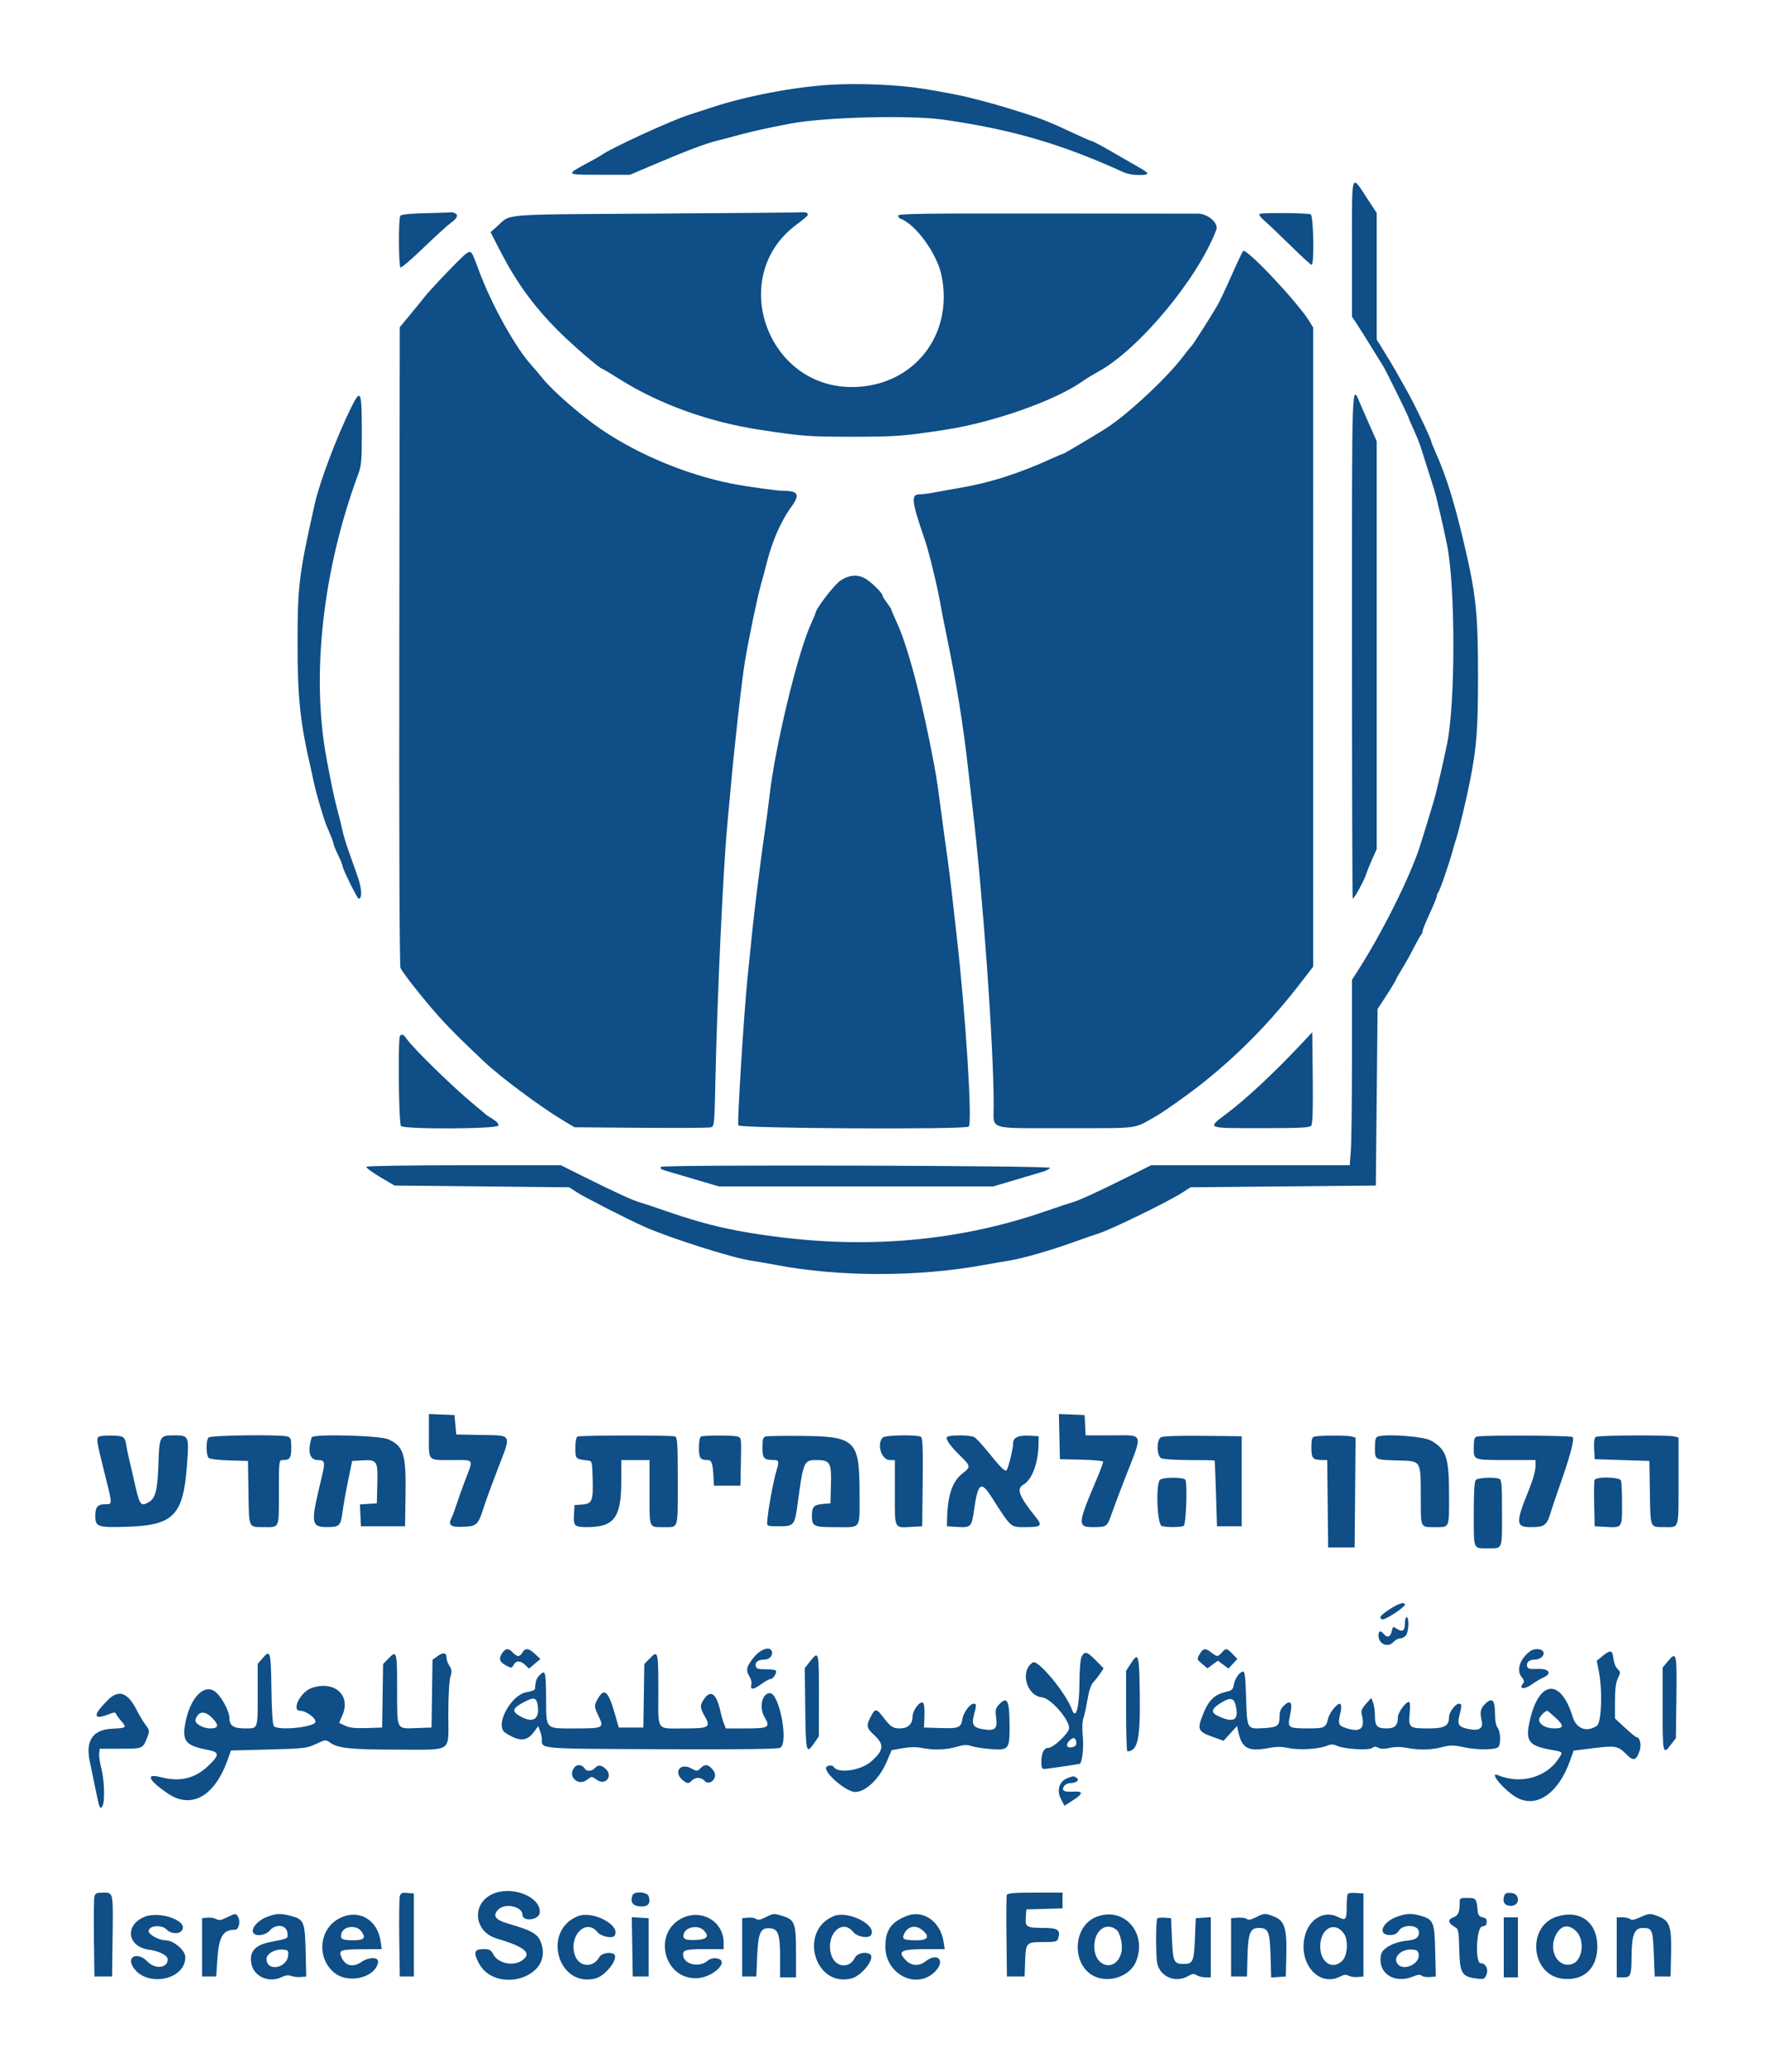 <svg xmlns="http://www.w3.org/2000/svg" xmlns:xlink="http://www.w3.org/1999/xlink" id="svg" version="1.1" width="400" height="469.388" viewBox="0 0 400 469.388"><g id="svgg"><path id="path0" d="M188.193 19.205 C 179.865 19.706,169.057 21.777,161.200 24.375 C 159.990 24.775,157.740 25.507,156.200 26.002 C 151.861 27.396,138.328 33.622,136.200 35.203 C 135.980 35.367,134.540 36.176,133.000 37.002 C 128.144 39.607,128.137 39.600,135.896 39.600 L 142.764 39.600 146.882 37.847 C 155.662 34.110,159.780 32.544,162.747 31.815 C 163.986 31.511,166.260 30.914,167.800 30.488 C 170.356 29.783,174.541 28.865,179.200 27.989 C 186.986 26.525,206.235 26.037,213.800 27.112 C 229.227 29.304,240.578 32.614,254.600 39.008 C 255.260 39.309,256.430 39.584,257.200 39.618 C 260.418 39.763,260.765 39.446,258.697 38.249 C 257.226 37.397,256.433 36.941,251.417 34.059 C 249.446 32.926,247.690 32.000,247.515 32.000 C 247.340 32.000,245.443 31.180,243.298 30.177 C 241.154 29.174,239.040 28.207,238.600 28.027 C 235.097 26.594,234.924 26.534,229.000 24.678 C 227.240 24.127,224.630 23.377,223.200 23.012 C 221.770 22.647,219.970 22.186,219.200 21.988 C 217.599 21.575,212.620 20.644,208.800 20.043 C 203.330 19.183,194.505 18.824,188.193 19.205 M306.400 56.217 L 306.400 71.757 307.355 73.178 C 307.881 73.960,309.366 76.315,310.655 78.412 C 311.945 80.509,313.227 82.579,313.505 83.012 C 314.060 83.878,319.200 94.319,319.200 94.581 C 319.200 94.671,319.719 95.882,320.353 97.272 C 320.988 98.662,321.707 100.430,321.952 101.200 C 322.197 101.970,322.852 104.040,323.407 105.800 C 323.962 107.560,324.672 109.810,324.984 110.800 C 325.549 112.592,327.140 119.412,327.969 123.600 C 329.855 133.124,329.849 159.246,327.958 168.494 C 327.085 172.764,325.530 179.457,324.960 181.400 C 324.196 183.998,322.431 189.761,321.774 191.800 C 319.552 198.689,313.229 211.353,307.744 219.894 L 306.400 221.988 306.398 239.694 C 306.396 249.432,306.280 258.885,306.138 260.700 L 305.881 264.000 283.384 264.000 L 260.887 264.000 255.744 266.569 C 248.934 269.969,244.470 272.017,243.000 272.415 C 242.340 272.593,239.640 273.490,237.000 274.407 C 218.401 280.868,198.442 282.882,177.600 280.401 C 167.009 279.141,160.230 277.613,151.000 274.407 C 148.360 273.490,145.660 272.593,145.000 272.415 C 143.530 272.017,139.066 269.969,132.256 266.569 L 127.113 264.000 105.180 264.000 C 93.046 264.000,83.150 264.157,83.030 264.351 C 82.911 264.544,84.296 265.578,86.107 266.650 L 89.400 268.599 109.200 268.799 L 129.000 269.000 130.800 270.168 C 132.535 271.294,142.294 276.268,146.000 277.914 C 151.856 280.516,165.856 284.968,170.200 285.610 C 171.520 285.805,174.040 286.242,175.800 286.580 C 190.080 289.329,208.109 289.334,223.000 286.593 C 224.760 286.269,227.280 285.836,228.600 285.632 C 231.609 285.167,238.175 283.284,243.400 281.389 C 245.600 280.591,248.020 279.754,248.778 279.529 C 251.540 278.708,264.778 272.260,268.016 270.158 L 269.800 269.000 290.800 268.800 L 311.800 268.600 312.000 248.600 L 312.200 228.600 314.135 225.641 C 315.200 224.014,316.179 222.394,316.311 222.041 C 316.443 221.688,317.114 220.500,317.802 219.400 C 318.491 218.300,319.647 216.230,320.372 214.800 C 321.097 213.370,321.849 212.029,322.045 211.820 C 322.240 211.611,322.400 211.217,322.400 210.944 C 322.400 210.671,323.120 208.896,324.000 207.000 C 324.880 205.104,325.600 203.329,325.600 203.056 C 325.600 202.783,325.755 202.389,325.945 202.180 C 326.308 201.782,328.353 195.885,329.199 192.800 C 329.471 191.810,329.842 190.550,330.024 190.000 C 330.653 188.104,332.386 180.836,333.172 176.800 C 334.666 169.125,334.959 165.253,334.962 153.200 C 334.964 138.845,334.519 134.678,331.717 122.800 C 329.556 113.639,327.718 107.778,325.346 102.489 C 324.826 101.328,324.400 100.282,324.400 100.164 C 324.400 99.557,320.563 91.539,318.770 88.400 C 318.078 87.190,317.064 85.390,316.515 84.400 C 315.967 83.410,314.726 81.325,313.759 79.766 L 312.000 76.933 312.000 62.590 L 312.000 48.246 309.976 45.163 C 306.116 39.284,306.400 38.406,306.400 56.217 M96.616 48.300 C 92.776 48.385,90.936 48.576,90.722 48.912 C 90.280 49.608,90.325 60.306,90.771 60.582 C 90.976 60.709,93.329 58.700,96.000 56.118 C 98.672 53.536,101.475 50.984,102.229 50.448 C 103.712 49.393,103.968 48.627,102.967 48.243 C 102.619 48.109,102.304 48.039,102.267 48.088 C 102.230 48.136,99.687 48.231,96.616 48.300 M148.582 48.395 C 112.725 48.622,115.935 48.366,112.692 51.256 L 111.184 52.600 112.705 55.600 C 116.736 63.547,120.449 68.785,126.200 74.636 C 129.342 77.834,136.009 83.600,136.563 83.600 C 136.670 83.600,138.433 84.654,140.479 85.942 C 149.402 91.560,160.637 95.608,172.200 97.373 C 181.786 98.836,183.387 98.957,193.200 98.952 C 202.976 98.947,204.768 98.813,214.200 97.373 C 224.920 95.737,238.708 90.920,244.992 86.616 C 246.459 85.611,247.068 85.238,249.046 84.128 C 258.313 78.931,271.461 63.086,275.651 52.067 C 276.221 50.566,273.744 48.397,271.472 48.408 C 270.552 48.412,254.860 48.395,236.600 48.370 C 209.000 48.333,203.422 48.416,203.530 48.863 C 203.602 49.158,203.831 49.462,204.041 49.537 C 207.523 50.789,212.344 57.432,213.376 62.400 C 216.219 76.083,206.826 87.723,192.969 87.688 C 173.750 87.639,165.036 62.760,180.170 51.151 C 183.175 48.846,183.237 48.784,182.985 48.376 C 182.857 48.169,182.358 48.043,181.876 48.095 C 181.394 48.148,166.412 48.283,148.582 48.395 M285.487 48.469 C 285.225 48.632,285.671 49.264,286.616 50.069 C 287.476 50.801,290.140 53.335,292.536 55.700 C 294.933 58.065,297.053 60.000,297.247 60.000 C 297.891 60.000,297.683 48.807,297.033 48.557 C 296.192 48.235,285.992 48.156,285.487 48.469 M281.724 56.879 C 281.499 57.165,280.299 59.704,279.058 62.519 C 277.817 65.335,276.396 68.335,275.901 69.185 C 274.362 71.827,270.307 78.190,270.028 78.400 C 269.882 78.510,268.935 79.687,267.923 81.016 C 264.294 85.781,255.276 94.145,250.587 97.095 C 247.594 98.978,241.151 102.800,240.969 102.800 C 240.848 102.800,239.815 103.227,238.674 103.748 C 230.855 107.320,224.464 109.359,217.200 110.597 C 215.110 110.953,212.536 111.415,211.480 111.622 C 210.424 111.830,209.024 112.000,208.368 112.000 C 206.392 112.000,206.582 113.574,209.623 122.400 C 210.573 125.156,212.579 133.483,213.189 137.200 C 213.352 138.190,213.952 141.250,214.524 144.000 C 216.806 154.984,218.268 164.044,219.429 174.400 C 219.762 177.370,220.194 181.150,220.388 182.800 C 222.804 203.308,225.200 237.034,225.200 250.527 C 225.200 256.127,223.503 255.600,241.529 255.600 C 258.550 255.600,256.696 255.830,261.616 253.114 C 263.576 252.032,269.763 247.637,273.000 245.026 C 281.314 238.321,288.209 231.218,295.100 222.256 L 297.600 219.005 297.599 146.603 L 297.597 74.200 296.762 72.830 C 294.130 68.513,282.377 56.046,281.724 56.879 M105.592 57.512 C 104.548 58.236,97.647 65.442,96.089 67.435 C 95.588 68.076,94.148 69.845,92.889 71.367 L 90.600 74.133 90.497 146.232 C 90.435 189.210,90.542 218.708,90.760 219.265 C 91.266 220.556,97.560 228.371,100.980 231.956 C 103.404 234.497,105.115 236.175,109.794 240.600 C 113.383 243.993,122.388 250.702,127.400 253.716 L 130.200 255.400 145.200 255.516 C 153.450 255.580,160.584 255.537,161.054 255.420 C 161.894 255.211,161.913 255.014,162.150 244.104 C 162.550 225.715,163.885 197.043,164.799 187.200 C 165.014 184.890,165.385 180.840,165.624 178.200 C 166.536 168.121,168.129 154.019,168.832 149.800 C 169.673 144.753,171.605 135.457,172.407 132.600 C 172.840 131.060,173.490 128.630,173.852 127.200 C 175.025 122.564,177.067 117.943,179.278 114.917 C 181.376 112.046,180.964 111.198,177.474 111.201 C 176.103 111.203,169.066 110.218,165.800 109.568 C 155.659 107.548,144.827 103.063,136.447 97.412 C 131.898 94.345,125.364 88.685,123.007 85.770 C 122.130 84.687,121.000 83.350,120.494 82.800 C 116.871 78.856,111.428 69.087,108.571 61.400 C 106.781 56.586,106.831 56.652,105.592 57.512 M306.400 146.146 C 306.400 177.746,306.475 203.600,306.566 203.600 C 306.900 203.600,309.029 199.754,309.555 198.200 C 309.853 197.320,310.525 195.650,311.049 194.488 L 312.000 192.376 312.000 146.173 L 312.000 99.969 310.548 96.684 C 309.749 94.878,308.823 92.770,308.489 92.000 C 306.254 86.847,306.400 83.071,306.400 146.146 M79.496 92.500 C 76.292 99.018,72.469 109.137,71.374 114.000 C 67.747 130.104,67.434 132.640,67.434 146.000 C 67.435 158.092,68.043 163.799,70.418 174.000 C 70.649 174.990,71.023 176.700,71.250 177.800 C 71.645 179.710,73.301 185.311,73.972 187.000 C 74.146 187.440,74.584 188.481,74.945 189.314 C 75.305 190.146,75.600 191.002,75.600 191.216 C 75.600 191.429,76.050 192.537,76.600 193.677 C 77.150 194.817,77.600 195.915,77.600 196.117 C 77.600 196.765,80.959 203.600,81.278 203.600 C 82.145 203.600,82.027 201.341,81.011 198.473 C 80.412 196.783,79.478 194.140,78.935 192.600 C 78.392 191.060,77.802 189.080,77.624 188.200 C 77.446 187.320,76.935 185.250,76.490 183.600 C 75.762 180.904,75.107 177.812,73.990 171.800 C 70.490 152.968,73.139 129.191,81.154 107.510 C 81.899 105.493,82.000 104.363,82.000 98.043 C 82.000 88.373,81.772 87.869,79.496 92.500 M190.515 131.505 C 189.100 132.422,184.800 138.017,184.800 138.942 C 184.800 139.072,184.359 140.128,183.820 141.289 C 180.833 147.724,175.660 169.117,174.410 180.200 C 174.212 181.960,173.763 185.380,173.413 187.800 C 172.689 192.801,172.258 196.065,171.379 203.200 C 170.782 208.049,170.629 209.473,169.422 221.400 C 168.575 229.778,167.051 254.234,167.331 254.964 C 167.602 255.671,218.422 255.954,219.526 255.254 C 220.418 254.689,218.864 229.961,216.807 212.000 C 216.593 210.130,216.134 206.080,215.787 203.000 C 215.441 199.920,214.997 196.320,214.802 195.000 C 214.606 193.680,214.160 190.440,213.811 187.800 C 212.470 177.672,212.303 176.514,211.761 173.600 C 208.992 158.715,205.815 146.587,203.212 140.964 C 202.546 139.523,202.000 138.239,202.000 138.110 C 202.000 137.981,201.550 137.286,201.000 136.564 C 200.450 135.843,200.000 135.096,200.000 134.903 C 200.000 134.384,197.580 131.988,196.200 131.140 C 194.488 130.089,192.503 130.216,190.515 131.505 M295.600 235.792 C 289.083 242.769,282.726 248.731,277.953 252.343 C 273.499 255.714,273.225 255.600,285.764 255.600 C 294.549 255.600,296.792 255.492,297.158 255.051 C 297.479 254.663,297.582 251.460,297.507 244.183 L 297.400 233.865 295.600 235.792 M90.667 234.667 C 90.157 235.176,90.360 254.600,90.880 255.120 C 91.652 255.892,112.639 255.797,112.937 255.020 C 113.080 254.647,112.632 254.120,111.680 253.541 C 110.866 253.047,110.110 252.540,110.000 252.416 C 109.890 252.291,108.810 251.383,107.600 250.399 C 103.038 246.687,93.505 237.395,92.108 235.300 C 91.487 234.369,91.124 234.209,90.667 234.667 M149.818 264.371 C 149.543 264.816,149.716 264.917,151.800 265.524 C 152.680 265.781,155.538 266.622,158.151 267.395 L 162.901 268.800 194.000 268.800 L 225.099 268.800 229.849 267.393 C 232.462 266.619,235.342 265.764,236.249 265.493 C 237.156 265.222,237.921 264.820,237.949 264.600 C 238.017 264.070,150.145 263.841,149.818 264.371 M97.200 325.340 C 97.200 331.208,96.791 330.800,102.679 330.800 C 107.550 330.800,107.331 330.431,105.409 335.400 C 104.813 336.940,103.980 339.280,103.558 340.600 C 103.136 341.920,102.589 343.393,102.343 343.873 C 101.474 345.562,102.121 346.049,105.062 345.918 C 108.097 345.784,108.378 345.501,109.734 341.200 C 110.116 339.990,111.521 336.163,112.856 332.697 C 115.920 324.738,116.172 325.248,109.117 325.111 L 103.400 325.000 103.200 322.800 L 103.000 320.600 100.100 320.482 L 97.200 320.365 97.200 325.340 M240.088 325.482 L 240.200 330.600 245.100 330.712 C 247.795 330.774,250.000 330.977,250.000 331.163 C 250.000 331.470,249.325 333.283,248.423 335.400 C 244.207 345.298,244.160 346.003,247.724 345.994 C 250.837 345.986,250.900 345.939,251.995 342.800 C 252.494 341.370,253.849 337.770,255.007 334.800 C 259.096 324.305,259.392 325.200,251.833 325.200 L 246.040 325.200 245.920 322.900 L 245.800 320.600 242.888 320.482 L 239.976 320.364 240.088 325.482 M22.500 325.465 C 21.763 325.762,21.850 326.389,23.602 333.366 C 25.541 341.091,25.530 340.800,23.880 340.800 C 22.127 340.800,21.600 341.416,21.600 343.466 C 21.600 345.945,22.177 346.136,28.964 345.904 C 39.399 345.548,41.545 343.294,42.388 331.800 C 42.865 325.297,42.821 325.200,39.400 325.200 C 36.195 325.200,36.112 325.356,35.900 331.808 C 35.706 337.709,35.222 339.532,33.622 340.388 C 31.781 341.373,31.658 341.166,30.197 334.600 C 29.854 333.060,29.415 331.170,29.220 330.400 C 29.026 329.630,28.749 328.253,28.605 327.339 C 28.408 326.092,28.126 325.620,27.471 325.445 C 26.434 325.166,23.208 325.179,22.500 325.465 M47.280 325.680 C 46.633 326.327,46.665 329.790,47.323 330.336 C 47.611 330.575,49.726 330.822,52.023 330.885 L 56.200 331.000 56.310 338.182 C 56.433 346.295,56.300 345.985,59.667 345.994 C 63.427 346.004,63.200 346.508,63.200 338.157 C 63.200 331.171,63.239 330.800,63.967 330.800 C 65.712 330.800,66.000 330.404,66.000 328.004 C 66.000 325.946,65.902 325.667,65.100 325.452 C 63.314 324.974,47.788 325.172,47.280 325.680 M70.637 325.658 C 69.634 328.866,70.167 330.800,72.056 330.800 C 73.606 330.800,73.724 331.236,73.000 334.294 C 72.648 335.782,72.255 337.450,72.127 338.000 C 70.498 344.986,70.733 345.988,74.000 345.988 C 76.955 345.988,77.203 345.753,77.625 342.558 C 77.825 341.041,78.399 337.820,78.900 335.400 L 79.811 331.000 81.893 330.880 C 85.483 330.672,85.644 330.906,85.513 336.121 L 85.400 340.600 83.482 340.723 L 81.563 340.845 81.682 343.323 L 81.800 345.800 86.800 345.800 L 91.800 345.800 91.909 338.480 C 92.043 329.477,91.470 327.658,88.008 326.100 C 86.045 325.217,70.896 324.832,70.637 325.658 M130.900 325.465 C 130.579 325.594,130.400 326.513,130.400 328.026 C 130.400 330.565,130.410 330.576,133.200 330.888 C 134.186 330.998,134.202 331.058,134.314 335.100 C 134.452 340.075,134.186 340.712,131.898 340.877 L 130.200 341.000 130.077 343.162 C 129.931 345.720,130.206 345.986,133.000 345.992 C 139.190 346.004,140.800 343.848,140.800 335.550 L 140.800 330.800 144.000 330.800 L 147.200 330.800 147.200 338.157 C 147.200 346.436,147.022 346.000,150.400 346.000 C 153.830 346.000,153.600 346.747,153.600 335.600 C 153.600 326.928,153.521 325.655,152.967 325.443 C 152.213 325.153,131.621 325.174,130.900 325.465 M158.900 325.465 C 158.581 325.594,158.400 326.506,158.400 327.991 C 158.400 330.403,158.686 330.800,160.425 330.800 C 161.278 330.800,161.537 331.577,161.695 334.600 L 161.800 336.600 164.800 336.600 L 167.800 336.600 167.911 331.150 C 168.020 325.773,168.010 325.696,167.111 325.455 C 166.033 325.166,159.621 325.174,158.900 325.465 M173.500 325.455 C 172.937 325.619,172.800 326.114,172.800 327.983 C 172.800 330.464,173.104 330.780,175.500 330.795 C 176.493 330.801,176.578 331.149,176.033 332.972 C 175.230 335.656,174.041 342.148,173.866 344.800 C 173.801 345.778,173.863 345.800,176.595 345.800 C 179.919 345.800,180.117 345.562,180.755 340.793 C 182.043 331.156,182.191 330.800,184.928 330.800 C 188.149 330.800,188.456 331.312,188.315 336.448 L 188.200 340.600 186.605 340.730 C 184.475 340.903,184.000 341.384,184.000 343.369 C 184.000 345.818,184.364 346.000,189.247 346.000 C 195.332 346.000,194.800 346.733,194.800 338.353 C 194.800 326.334,193.912 325.444,181.800 325.326 C 177.620 325.285,173.885 325.343,173.500 325.455 M200.080 325.680 C 198.616 327.144,199.758 330.800,201.680 330.800 L 202.800 330.800 202.800 338.192 C 202.800 346.667,202.540 346.167,206.821 345.924 L 209.000 345.800 209.107 335.828 C 209.190 328.117,209.099 325.783,208.707 325.534 C 207.882 325.010,200.627 325.133,200.080 325.680 M214.598 325.603 C 214.281 326.117,215.439 327.717,217.767 329.983 C 219.969 332.125,220.000 332.400,218.196 333.776 C 215.859 335.559,214.764 338.707,214.642 344.000 L 214.600 345.800 216.573 345.925 C 220.121 346.149,220.172 346.100,220.777 341.912 C 221.638 335.955,222.330 335.454,224.666 339.100 C 229.240 346.238,228.977 346.001,232.316 345.994 C 236.005 345.985,236.315 345.704,234.767 343.769 C 230.891 338.925,230.280 337.299,231.974 336.335 C 233.895 335.242,235.287 331.492,235.367 327.200 L 235.400 325.400 233.312 325.280 C 230.761 325.132,229.600 325.681,229.600 327.032 C 229.600 328.384,228.373 333.200,228.028 333.200 C 227.505 333.200,226.521 332.188,224.040 329.101 C 222.670 327.396,221.213 325.821,220.801 325.601 C 219.826 325.079,214.921 325.081,214.598 325.603 M263.100 325.628 C 262.055 326.243,262.111 329.817,263.174 330.386 C 263.602 330.615,266.460 330.800,269.574 330.800 C 272.668 330.800,275.235 330.845,275.277 330.900 C 275.319 330.955,275.454 334.330,275.577 338.400 L 275.800 345.800 278.600 345.800 L 281.400 345.800 281.400 335.600 L 281.400 325.400 272.600 325.308 C 267.113 325.251,263.536 325.371,263.100 325.628 M297.900 325.476 C 297.335 325.623,297.200 326.106,297.200 327.983 C 297.200 330.462,297.504 330.780,299.893 330.795 L 300.786 330.800 300.893 340.700 L 301.000 350.600 304.000 350.600 L 307.000 350.600 307.106 338.148 L 307.211 325.696 306.306 325.454 C 305.282 325.179,298.971 325.196,297.900 325.476 M312.300 325.453 C 311.736 325.619,311.600 326.116,311.600 328.022 C 311.600 330.818,311.469 330.750,317.189 330.900 C 322.076 331.029,321.986 330.872,321.994 339.257 C 322.001 346.303,321.857 346.000,325.200 346.000 C 328.559 346.000,328.400 346.357,328.400 338.817 C 328.400 330.176,327.796 328.359,324.264 326.370 C 322.623 325.446,314.455 324.820,312.300 325.453 M334.700 325.476 C 334.135 325.623,334.000 326.106,334.000 327.983 C 334.000 330.866,333.779 330.787,341.900 330.795 L 348.000 330.800 348.000 332.087 C 348.000 333.219,347.433 335.233,346.391 337.800 C 343.457 345.027,343.519 346.000,346.911 346.000 C 349.996 346.000,350.515 345.629,351.390 342.800 C 351.764 341.590,352.485 339.430,352.993 338.000 C 355.815 330.058,356.935 325.931,356.366 325.570 C 355.802 325.214,336.033 325.127,334.700 325.476 M361.678 325.543 C 361.320 325.770,361.195 326.618,361.278 328.237 L 361.400 330.600 367.600 330.800 L 373.800 331.000 373.910 338.182 C 374.033 346.242,373.929 345.985,377.067 345.994 C 380.650 346.004,380.400 346.783,380.400 335.604 L 380.400 325.693 379.500 325.452 C 378.129 325.085,362.273 325.166,361.678 325.543 M262.880 335.280 C 261.877 336.283,262.246 345.465,263.300 345.748 C 264.562 346.086,267.706 346.048,268.273 345.687 C 268.802 345.351,269.129 336.056,268.640 335.264 C 268.256 334.643,263.503 334.657,262.880 335.280 M334.480 335.280 C 334.142 335.618,334.000 337.910,334.000 343.037 C 334.000 351.227,333.824 350.800,337.200 350.800 C 340.582 350.800,340.400 351.255,340.400 342.800 C 340.400 336.317,340.313 335.252,339.767 335.043 C 338.658 334.617,334.978 334.782,334.480 335.280 M361.375 335.322 C 361.264 335.609,361.225 338.084,361.287 340.822 L 361.400 345.800 363.579 345.924 C 367.702 346.158,367.600 346.287,367.600 340.825 C 367.600 338.207,367.491 335.781,367.357 335.433 C 367.039 334.603,361.689 334.504,361.375 335.322 M314.900 364.617 C 312.789 366.000,312.375 366.591,313.300 366.901 C 313.867 367.090,318.400 364.125,318.400 363.565 C 318.400 362.836,316.954 363.271,314.900 364.617 M318.400 367.776 C 318.400 369.474,317.856 369.860,316.612 369.045 C 315.690 368.441,315.651 368.459,315.398 369.610 C 315.113 370.905,314.384 371.145,313.600 370.200 C 312.877 369.329,312.400 369.464,312.400 370.538 C 312.400 372.489,314.529 373.405,315.800 372.000 C 316.198 371.560,316.881 371.200,317.318 371.200 C 317.755 371.200,318.351 370.885,318.643 370.500 C 319.263 369.684,319.388 366.400,318.800 366.400 C 318.580 366.400,318.400 367.019,318.400 367.776 M113.765 374.597 C 112.951 375.839,113.217 376.582,114.764 377.381 C 115.899 377.968,115.994 377.958,116.399 377.202 C 116.949 376.175,117.916 376.181,119.021 377.219 L 119.893 378.039 121.182 376.954 L 122.471 375.869 121.257 374.734 C 119.827 373.398,118.989 373.299,118.400 374.400 C 118.165 374.840,117.736 375.200,117.448 375.200 C 117.160 375.200,116.598 374.840,116.200 374.400 C 115.237 373.336,114.555 373.391,113.765 374.597 M171.016 375.289 C 169.218 377.391,168.938 378.429,169.813 379.763 C 170.187 380.334,170.399 381.161,170.284 381.600 C 169.944 382.901,170.661 382.906,172.444 381.614 C 173.366 380.946,174.357 380.400,174.646 380.400 C 175.265 380.400,176.186 378.852,175.797 378.466 C 175.650 378.320,174.605 378.200,173.475 378.200 C 171.783 378.200,171.394 378.067,171.271 377.448 C 171.090 376.539,171.823 376.014,173.286 376.006 C 174.400 376.000,175.241 375.015,174.913 374.100 C 174.502 372.955,172.489 373.569,171.016 375.289 M271.885 374.764 C 271.203 375.918,271.208 375.935,272.423 376.958 L 273.648 377.989 274.824 377.119 L 276.000 376.250 277.205 377.140 L 278.409 378.031 279.414 376.947 L 280.419 375.863 279.334 374.732 C 278.045 373.386,277.804 373.353,276.907 374.400 C 276.530 374.840,276.066 375.200,275.874 375.200 C 275.683 375.200,275.069 374.840,274.509 374.400 C 273.145 373.327,272.697 373.389,271.885 374.764 M346.751 374.119 C 344.465 375.860,343.613 378.382,344.802 379.893 C 345.428 380.689,345.502 381.036,345.139 381.473 C 344.139 382.678,345.433 382.834,347.028 381.701 C 347.893 381.087,349.095 380.367,349.700 380.101 C 351.830 379.164,351.151 378.032,348.514 378.122 C 346.562 378.189,346.206 378.090,346.075 377.448 C 345.901 376.597,346.606 376.015,347.824 376.006 C 349.062 375.997,350.089 375.096,349.779 374.289 C 349.469 373.482,347.718 373.384,346.751 374.119 M363.234 375.155 L 361.867 376.288 362.334 378.611 C 363.206 382.956,362.957 390.245,361.911 390.977 C 359.642 392.567,357.240 391.702,356.417 389.000 C 353.664 379.956,348.616 380.631,346.590 390.315 C 345.722 394.463,346.554 395.537,351.300 396.400 C 354.343 396.953,354.237 396.853,353.313 398.314 C 350.552 402.680,344.667 404.337,339.500 402.203 C 337.119 401.220,341.154 405.928,343.917 407.357 C 348.332 409.640,353.194 406.228,355.767 399.040 L 356.631 396.627 360.978 396.086 C 366.116 395.446,366.664 395.544,368.562 397.442 C 370.212 399.092,370.835 398.917,371.604 396.588 C 372.038 395.273,371.636 393.600,370.886 393.600 C 370.729 393.600,369.565 392.644,368.300 391.476 L 366.000 389.352 366.000 385.490 C 366.000 382.728,366.188 381.233,366.659 380.244 C 367.272 378.960,367.272 378.815,366.660 378.203 C 366.044 377.587,365.798 376.905,365.516 375.033 C 365.341 373.874,364.741 373.906,363.234 375.155 M59.500 375.691 L 58.400 376.972 58.400 383.653 C 58.400 391.921,58.514 391.600,55.586 391.600 C 52.955 391.600,52.004 390.984,51.993 389.271 C 51.982 387.535,49.944 383.929,48.496 383.083 C 45.970 381.608,43.024 384.924,41.995 390.400 C 41.235 394.445,42.096 395.501,46.900 396.418 C 49.798 396.971,49.848 397.523,47.225 400.051 C 44.202 402.965,40.796 403.776,36.388 402.633 C 32.914 401.732,33.591 403.303,37.968 406.300 C 43.365 409.995,48.662 407.010,51.631 398.600 L 52.337 396.600 60.868 396.376 C 68.947 396.163,69.517 396.097,71.600 395.125 C 73.781 394.107,73.809 394.104,74.868 394.853 C 76.626 396.097,79.605 396.400,90.081 396.400 C 102.817 396.400,101.600 397.232,101.600 388.532 C 101.600 384.403,101.789 380.861,102.058 379.965 C 102.441 378.687,102.408 378.272,101.858 377.432 C 101.496 376.880,101.200 376.072,101.200 375.638 C 101.200 374.419,100.511 374.267,99.206 375.196 L 98.017 376.042 97.909 383.721 L 97.800 391.400 94.461 391.517 C 89.759 391.681,90.000 392.154,90.000 382.775 C 90.000 374.122,89.918 373.821,88.073 375.725 L 86.819 377.018 86.710 384.209 L 86.600 391.400 83.093 391.516 C 80.498 391.601,79.232 391.463,78.222 390.983 L 76.856 390.335 77.628 388.535 C 79.563 384.021,75.715 380.678,70.615 382.442 C 68.089 383.316,65.948 387.600,68.038 387.600 C 69.394 387.600,71.731 389.343,71.473 390.162 C 71.093 391.365,62.954 392.150,62.058 391.069 C 61.779 390.733,61.578 387.632,61.509 382.603 C 61.392 374.062,61.267 373.632,59.500 375.691 M147.273 375.725 L 146.019 377.018 145.910 384.209 L 145.800 391.400 143.016 391.400 L 140.231 391.400 139.328 388.249 C 137.864 383.138,136.941 382.315,135.500 384.839 C 134.612 386.394,134.622 386.681,135.628 388.763 C 136.957 391.514,136.801 391.600,130.462 391.600 C 123.426 391.600,123.813 391.996,123.759 384.731 C 123.714 378.673,123.593 378.230,122.324 379.498 C 121.572 380.250,121.366 380.847,121.233 382.655 C 121.215 382.905,120.396 383.230,119.413 383.377 C 115.772 383.923,112.024 390.949,114.507 392.576 C 117.634 394.625,119.388 394.585,120.979 392.428 L 121.974 391.080 122.387 392.166 C 122.614 392.763,122.800 393.566,122.800 393.950 C 122.800 396.308,121.440 396.190,149.978 396.309 C 167.704 396.382,176.273 396.282,176.810 395.994 C 178.772 394.945,176.638 383.595,174.481 383.603 C 172.722 383.609,171.978 386.838,173.242 388.981 C 174.645 391.359,174.261 391.600,169.061 391.600 L 164.497 391.600 164.062 390.500 C 163.823 389.895,163.515 388.860,163.377 388.200 C 162.475 383.880,161.208 382.711,159.675 384.784 C 158.581 386.264,158.580 386.860,159.669 388.752 C 161.156 391.335,160.745 391.600,155.245 391.600 C 148.558 391.600,149.200 392.515,149.200 382.981 C 149.200 374.114,149.121 373.818,147.273 375.725 M245.145 375.300 C 244.844 375.863,244.651 378.180,244.631 381.486 C 244.599 386.897,243.793 389.725,242.955 387.371 C 241.627 383.645,235.244 375.927,234.088 376.649 C 231.093 378.519,232.574 384.175,236.158 384.557 C 238.241 384.779,242.685 390.010,242.253 391.731 C 241.943 392.967,238.653 396.000,237.623 396.000 C 236.588 396.000,236.000 397.149,236.000 399.174 C 236.000 400.461,236.146 400.797,236.700 400.786 C 237.217 400.775,244.196 399.754,244.669 399.620 C 245.236 399.458,245.629 396.188,245.397 393.561 C 245.226 391.636,245.276 389.942,245.523 389.286 C 245.747 388.689,246.161 386.811,246.443 385.112 C 246.786 383.042,247.236 381.722,247.807 381.106 C 248.276 380.600,248.985 379.690,249.383 379.082 L 250.107 377.977 248.354 376.192 C 246.367 374.169,245.832 374.020,245.145 375.300 M183.626 376.367 L 182.385 377.934 182.493 387.167 C 182.608 397.096,182.717 397.524,184.487 394.969 L 185.573 393.400 185.587 384.100 C 185.601 374.120,185.554 373.933,183.626 376.367 M378.074 376.289 L 376.810 377.800 376.805 387.300 C 376.800 397.376,376.861 397.642,378.653 395.300 L 379.800 393.800 379.921 384.641 C 380.054 374.594,379.937 374.063,378.074 376.289 M256.291 376.877 L 255.200 378.560 255.200 387.680 C 255.200 392.696,255.335 396.797,255.500 396.794 C 257.816 396.747,258.425 394.052,258.308 384.373 C 258.191 374.710,258.046 374.171,256.291 376.877 M281.600 378.729 C 280.742 379.011,279.833 380.400,279.600 381.783 C 279.431 382.788,279.152 383.029,277.800 383.336 C 275.244 383.916,273.929 385.194,272.667 388.321 C 271.262 391.803,271.470 392.306,274.810 393.508 L 277.292 394.401 278.820 392.729 L 280.349 391.056 280.599 392.228 C 281.429 396.120,282.826 396.902,287.431 396.054 C 289.303 395.709,290.460 395.707,292.048 396.048 C 294.407 396.554,298.723 396.300,300.672 395.541 C 301.681 395.148,302.167 395.148,303.028 395.540 C 304.654 396.281,310.245 396.627,310.963 396.031 C 311.395 395.673,311.762 395.659,312.358 395.978 C 312.921 396.279,313.713 396.289,314.955 396.010 C 316.139 395.745,317.445 395.743,318.825 396.005 C 321.711 396.552,324.244 396.499,326.792 395.838 C 328.669 395.351,329.335 395.355,331.779 395.866 C 334.744 396.487,338.653 396.487,339.500 395.868 C 340.184 395.367,340.108 392.377,339.387 391.424 C 339.014 390.930,338.800 389.722,338.800 388.111 C 338.800 385.107,338.123 384.495,336.546 386.072 C 335.496 387.122,335.345 387.871,335.790 389.822 C 336.173 391.502,335.332 392.160,333.251 391.809 C 330.614 391.363,330.194 390.841,330.737 388.683 C 331.333 386.317,331.320 386.000,330.629 386.000 C 329.843 386.000,328.400 387.920,328.400 388.965 C 328.400 391.060,327.428 391.600,323.657 391.600 C 319.354 391.600,319.170 391.448,319.478 388.141 C 319.634 386.474,319.570 385.600,319.293 385.600 C 318.550 385.600,316.800 388.026,316.800 389.057 C 316.800 390.921,316.123 391.600,314.266 391.600 C 312.085 391.600,311.600 391.081,311.600 388.746 C 311.600 387.704,311.414 386.364,311.188 385.768 L 310.775 384.683 309.561 386.042 C 308.630 387.083,308.406 387.633,308.602 388.400 C 309.424 391.618,308.380 392.575,305.159 391.556 C 303.284 390.963,303.145 390.585,303.817 387.907 C 303.967 387.305,303.983 386.532,303.850 386.187 C 303.526 385.342,301.369 387.767,300.972 389.422 C 300.488 391.442,300.158 391.600,296.451 391.594 C 291.885 391.586,291.723 391.467,292.367 388.591 C 293.003 385.748,292.521 384.971,291.005 386.395 C 290.299 387.059,289.998 387.765,289.994 388.770 C 289.984 391.038,289.574 391.353,286.390 391.533 C 282.562 391.749,282.636 391.878,282.400 384.647 C 282.230 379.447,282.110 378.561,281.600 378.729 M24.421 385.179 C 20.932 388.668,21.055 389.811,24.763 388.341 C 25.766 387.942,26.167 387.922,26.283 388.262 C 26.370 388.516,26.882 389.236,27.420 389.862 C 28.794 391.459,28.753 391.495,25.357 391.666 C 21.053 391.884,19.351 394.367,20.332 399.000 C 20.565 400.100,21.141 402.890,21.612 405.200 C 22.543 409.772,22.661 410.066,23.216 409.188 C 23.800 408.264,23.663 403.357,22.978 400.714 C 22.635 399.393,22.410 397.837,22.478 397.256 L 22.600 396.200 27.283 396.197 C 32.360 396.193,32.376 396.187,33.318 393.748 C 33.940 392.135,33.932 392.063,32.958 390.748 C 32.410 390.006,31.565 388.605,31.081 387.634 C 28.979 383.419,26.935 382.665,24.421 385.179 M121.817 386.148 C 122.431 389.423,120.880 390.522,117.953 388.887 C 116.001 387.798,116.077 387.114,118.285 385.885 C 120.876 384.443,121.506 384.490,121.817 386.148 M280.119 386.733 C 280.706 389.714,279.590 390.360,276.334 388.923 C 274.363 388.053,274.409 387.263,276.512 385.926 C 278.893 384.412,279.697 384.592,280.119 386.733 M226.416 386.183 C 225.614 387.036,225.527 387.425,225.753 389.129 C 226.087 391.645,225.527 392.200,223.036 391.826 C 220.588 391.459,220.126 390.806,220.725 388.563 C 221.327 386.313,221.321 386.000,220.672 386.000 C 219.819 386.000,218.355 387.968,218.117 389.433 C 217.792 391.440,217.303 391.644,213.140 391.516 L 209.400 391.400 209.507 388.728 C 209.573 387.068,209.442 385.950,209.163 385.777 C 208.440 385.330,206.800 387.568,206.800 389.000 C 206.800 390.628,205.732 391.600,203.945 391.600 C 202.345 391.600,201.835 391.247,200.034 388.898 C 198.565 386.981,198.317 387.010,197.183 389.233 C 196.308 390.949,196.449 391.596,198.004 393.004 C 200.475 395.240,200.350 396.520,197.410 399.108 C 195.111 401.131,189.923 401.893,188.968 400.347 C 188.606 399.762,187.200 399.962,187.200 400.599 C 187.200 402.111,191.952 406.000,193.800 406.000 C 196.189 406.000,199.314 403.003,200.957 399.135 L 202.066 396.526 204.533 396.085 C 206.124 395.801,207.640 395.772,208.800 396.005 C 211.533 396.552,214.425 396.468,216.764 395.774 C 218.418 395.282,219.146 395.243,220.137 395.591 C 220.831 395.835,222.758 396.141,224.418 396.270 C 228.557 396.593,228.800 396.324,228.800 391.421 C 228.800 385.248,228.309 384.168,226.416 386.183 M352.399 389.047 C 354.510 390.954,354.482 391.600,352.289 391.600 C 350.345 391.600,348.800 390.714,348.800 389.600 C 348.800 389.007,350.129 387.600,350.688 387.600 C 350.748 387.600,351.518 388.251,352.399 389.047 M48.031 389.169 C 49.680 390.818,49.573 391.601,47.700 391.597 C 45.940 391.594,44.034 390.470,44.314 389.600 C 44.935 387.671,46.367 387.505,48.031 389.169 M243.923 394.697 C 244.007 395.264,243.770 395.619,243.183 395.805 C 241.900 396.213,241.368 395.446,242.260 394.476 C 243.158 393.499,243.758 393.579,243.923 394.697 M130.250 400.344 C 128.450 402.334,130.964 404.873,133.083 403.206 C 134.092 402.412,134.094 402.412,135.268 403.248 C 137.265 404.671,139.061 402.286,137.195 400.689 C 136.206 399.841,135.453 399.813,134.800 400.600 C 134.234 401.282,132.970 401.398,132.601 400.802 C 132.004 399.835,130.905 399.621,130.250 400.344 M158.866 400.512 C 158.003 401.375,157.988 401.375,156.599 400.628 C 154.262 399.369,152.625 401.345,154.526 403.130 C 155.617 404.155,156.123 404.215,156.800 403.400 C 157.074 403.070,157.704 402.800,158.200 402.800 C 158.696 402.800,159.326 403.070,159.600 403.400 C 160.770 404.810,162.819 402.776,161.756 401.259 C 160.710 399.766,159.837 399.540,158.866 400.512 M241.935 402.853 C 240.089 403.529,239.411 405.612,240.412 407.532 L 241.237 409.115 243.193 407.858 C 245.558 406.337,245.531 405.757,243.102 405.929 C 242.057 406.003,241.165 405.868,241.007 405.611 C 240.614 404.976,241.544 404.001,242.549 403.994 C 243.914 403.984,244.751 403.299,244.000 402.806 C 243.300 402.347,243.320 402.346,241.935 402.853 M112.200 428.884 C 106.842 430.762,107.106 437.581,112.600 439.209 C 119.034 441.115,120.661 442.531,118.311 444.177 C 116.323 445.570,112.850 444.830,111.794 442.788 C 111.268 441.771,110.949 441.600,109.577 441.600 C 107.495 441.600,107.239 442.309,108.462 444.685 C 112.089 451.733,124.764 448.355,122.829 440.856 C 122.159 438.259,121.071 437.547,115.093 435.797 C 112.179 434.943,111.557 434.007,112.966 432.597 C 114.469 431.094,118.400 431.954,118.400 433.786 C 118.400 435.471,122.156 435.054,122.322 433.351 C 122.650 429.977,116.644 427.326,112.200 428.884 M21.395 429.700 C 21.273 430.195,21.225 434.470,21.287 439.200 L 21.400 447.800 23.400 447.800 L 25.400 447.800 25.513 439.200 C 25.653 428.555,25.703 428.800,23.400 428.800 C 21.881 428.800,21.582 428.934,21.395 429.700 M90.600 429.677 C 90.476 430.184,90.425 434.470,90.487 439.200 L 90.600 447.800 92.200 447.800 L 93.800 447.800 93.800 438.400 L 93.800 429.000 92.313 428.877 C 91.043 428.771,90.794 428.887,90.600 429.677 M143.356 429.371 C 142.764 430.914,143.356 431.797,145.066 431.921 C 146.878 432.053,147.530 431.270,147.000 429.600 C 146.687 428.615,143.718 428.428,143.356 429.371 M228.180 429.309 C 228.072 429.589,228.033 433.864,228.092 438.809 L 228.200 447.800 230.200 447.800 L 232.200 447.800 232.317 444.420 C 232.467 440.108,232.568 440.000,236.422 440.000 C 239.195 440.000,239.575 439.910,239.800 439.200 C 240.415 437.264,239.774 436.800,236.473 436.794 C 232.630 436.786,232.314 436.594,232.474 434.360 L 232.600 432.600 236.700 432.486 L 240.800 432.372 240.800 430.586 L 240.800 428.800 234.587 428.800 C 229.927 428.800,228.326 428.927,228.180 429.309 M305.485 429.048 C 305.328 429.205,305.200 430.369,305.200 431.634 C 305.200 435.065,305.070 435.233,303.153 434.285 C 300.046 432.748,296.594 434.824,295.681 438.778 C 294.249 444.980,298.981 450.282,303.736 447.803 C 304.576 447.365,305.076 447.319,305.654 447.629 C 306.085 447.859,307.014 447.992,307.718 447.924 L 309.000 447.800 309.000 438.400 L 309.000 429.000 307.385 428.881 C 306.498 428.816,305.643 428.891,305.485 429.048 M340.966 429.345 C 340.391 430.843,340.951 431.800,342.400 431.800 C 344.491 431.800,344.582 429.075,342.497 428.874 C 341.624 428.790,341.119 428.945,340.966 429.345 M330.800 431.367 C 330.800 433.261,330.447 434.002,329.345 434.421 C 328.004 434.931,328.170 435.741,329.800 436.643 C 330.517 437.039,330.612 437.564,330.712 441.684 C 330.843 447.055,331.278 447.807,334.507 448.249 C 336.222 448.484,336.406 448.425,336.826 447.503 C 337.402 446.239,336.734 444.800,335.572 444.800 C 334.254 444.800,334.574 436.660,335.900 436.472 C 336.395 436.402,336.827 436.177,336.860 435.972 C 337.041 434.851,336.912 434.615,336.000 434.402 C 335.248 434.226,334.973 433.874,334.890 432.984 C 334.627 430.144,334.516 430.000,332.592 430.000 C 330.819 430.000,330.800 430.014,330.800 431.367 M32.553 434.365 C 28.163 436.359,28.948 441.073,33.780 441.735 C 36.138 442.058,38.000 443.027,38.000 443.930 C 38.000 445.938,35.152 446.229,33.400 444.400 C 31.317 442.225,28.674 443.146,30.097 445.550 C 32.945 450.360,42.000 448.734,42.000 443.413 C 42.000 441.876,39.331 439.600,37.529 439.600 C 35.981 439.600,33.565 438.243,33.680 437.438 C 33.856 436.209,36.739 436.028,37.783 437.181 C 38.630 438.117,40.482 438.265,41.158 437.450 C 42.982 435.253,36.062 432.772,32.553 434.365 M51.400 434.430 C 50.127 435.065,49.629 435.137,48.965 434.781 C 48.506 434.535,47.606 434.394,46.965 434.467 L 45.800 434.600 45.800 441.200 L 45.800 447.800 47.400 447.800 L 49.000 447.800 49.252 444.000 C 49.603 438.717,50.510 437.200,53.317 437.200 C 54.099 437.200,54.535 435.399,53.996 434.392 C 53.480 433.429,53.405 433.430,51.400 434.430 M60.441 434.322 C 58.503 435.069,56.955 436.786,57.333 437.769 C 57.736 438.819,60.103 438.576,61.145 437.377 C 62.531 435.783,64.951 436.093,65.124 437.886 C 65.260 439.294,65.530 439.148,61.200 440.003 C 57.771 440.679,56.439 442.234,56.975 444.935 C 57.557 447.867,61.008 449.353,63.894 447.913 C 64.695 447.513,65.361 447.442,66.016 447.684 C 66.542 447.879,67.518 447.984,68.186 447.919 L 69.400 447.800 69.264 442.000 C 69.109 435.361,68.870 434.815,65.790 434.039 C 63.488 433.460,62.548 433.509,60.441 434.322 M76.846 434.667 C 72.208 437.106,71.713 443.850,75.936 447.080 C 79.121 449.517,85.126 447.987,85.671 444.600 C 85.874 443.339,83.661 443.311,81.833 444.552 C 79.969 445.817,78.206 445.378,77.390 443.446 C 76.694 441.797,77.058 441.664,82.353 441.628 L 86.505 441.600 86.290 439.997 C 85.599 434.843,81.216 432.369,76.846 434.667 M131.000 434.130 C 122.752 437.358,126.396 450.395,134.945 448.249 C 137.284 447.662,140.379 443.557,139.109 442.725 C 138.242 442.157,136.308 442.551,135.840 443.391 C 134.325 446.112,130.925 445.630,130.161 442.586 C 129.073 438.252,132.932 434.663,135.380 437.733 C 136.210 438.775,138.876 439.294,139.321 438.500 C 140.642 436.138,134.335 432.826,131.000 434.130 M154.549 434.601 C 147.957 437.886,150.310 448.200,157.651 448.200 C 161.599 448.200,165.762 444.085,162.234 443.670 C 161.604 443.596,160.814 443.826,160.396 444.204 C 158.487 445.931,154.800 445.034,154.800 442.843 C 154.800 441.774,155.534 441.600,160.033 441.600 L 164.000 441.600 163.993 440.100 C 163.972 435.305,158.975 432.395,154.549 434.601 M173.436 434.412 C 172.307 434.975,171.731 435.075,171.363 434.769 C 171.082 434.536,170.256 434.403,169.526 434.473 L 168.200 434.600 168.200 441.200 L 168.200 447.800 169.800 447.800 L 171.400 447.800 171.600 443.140 C 171.829 437.795,172.367 436.663,174.570 436.881 C 176.381 437.059,176.787 438.269,176.794 443.500 L 176.800 448.000 178.600 448.000 L 180.400 448.000 180.400 442.254 C 180.400 435.692,180.105 434.918,177.281 434.071 C 175.298 433.478,175.312 433.476,173.436 434.412 M188.986 434.110 C 180.911 437.367,184.570 450.352,192.969 448.244 C 195.361 447.643,198.454 443.599,197.164 442.759 C 196.128 442.084,194.253 442.530,193.735 443.575 C 192.451 446.164,189.233 445.740,188.373 442.868 C 187.030 438.387,190.810 434.510,193.380 437.733 C 194.268 438.847,196.862 439.270,197.407 438.389 C 198.792 436.148,192.216 432.807,188.986 434.110 M205.400 434.112 C 201.882 435.543,200.650 437.347,200.650 441.070 C 200.650 447.258,207.631 450.841,211.804 446.796 C 214.402 444.278,212.553 442.163,209.709 444.400 C 208.317 445.495,206.586 445.422,205.382 444.218 C 203.250 442.086,204.086 441.600,209.884 441.600 L 214.102 441.600 213.833 439.900 C 213.101 435.274,209.173 432.578,205.400 434.112 M248.618 434.236 C 242.736 436.389,242.803 446.087,248.713 448.037 C 252.072 449.146,256.173 447.474,257.421 444.487 C 260.107 438.060,254.860 431.950,248.618 434.236 M284.616 434.392 C 283.506 434.958,282.919 435.065,282.559 434.766 C 282.282 434.536,281.368 434.405,280.528 434.474 L 279.000 434.600 279.000 441.200 L 279.000 447.800 280.800 447.800 L 282.600 447.800 282.713 443.265 C 282.844 438.035,283.333 436.800,285.275 436.800 C 287.445 436.800,287.785 437.602,287.942 443.092 L 288.083 448.042 289.742 447.921 L 291.400 447.800 291.515 443.000 C 291.661 436.898,291.122 435.176,288.772 434.236 C 286.749 433.426,286.492 433.436,284.616 434.392 M316.441 434.322 C 313.154 435.589,312.146 438.400,314.978 438.400 C 316.041 438.400,316.544 438.153,317.050 437.380 C 317.986 435.951,321.323 436.057,321.531 437.522 C 321.725 438.896,321.004 439.479,318.852 439.685 C 315.949 439.964,313.313 441.377,312.995 442.823 C 312.083 446.975,315.933 449.608,320.268 447.797 C 321.312 447.361,321.855 447.313,322.229 447.624 C 322.515 447.861,323.344 447.997,324.074 447.927 L 325.400 447.800 325.258 442.000 C 325.098 435.461,324.874 434.908,322.039 434.059 C 319.983 433.443,318.545 433.510,316.441 434.322 M352.832 434.234 C 345.987 436.382,346.883 447.336,353.981 448.288 C 358.809 448.936,362.000 446.036,362.000 441.000 C 362.000 435.488,358.073 432.589,352.832 434.234 M371.631 434.420 C 370.420 434.970,369.733 435.093,369.451 434.811 C 369.225 434.585,368.446 434.400,367.720 434.400 L 366.400 434.400 366.400 441.200 L 366.400 448.000 367.776 448.000 C 369.612 448.000,369.720 447.728,369.764 443.017 C 369.807 438.320,370.432 436.796,372.309 436.806 C 374.438 436.818,374.584 437.164,374.800 442.684 L 375.000 447.800 376.800 447.800 L 378.600 447.800 378.712 442.686 C 378.847 436.533,378.418 435.214,375.961 434.231 C 373.975 433.436,373.781 433.445,371.631 434.420 M143.290 441.078 L 143.400 447.800 145.200 447.800 L 147.000 447.800 147.000 441.200 L 147.000 434.600 145.090 434.478 L 143.180 434.355 143.290 441.078 M262.286 434.648 C 261.931 435.002,261.907 443.035,262.255 444.774 C 262.873 447.865,266.444 449.364,269.246 447.709 C 270.205 447.143,270.559 447.107,271.203 447.509 C 271.635 447.779,272.532 448.000,273.195 448.000 L 274.400 448.000 274.400 441.177 L 274.400 434.354 272.700 434.477 L 271.000 434.600 270.800 439.281 C 270.578 444.469,270.353 444.960,268.200 444.960 C 266.047 444.960,265.822 444.469,265.600 439.281 L 265.400 434.600 263.986 434.481 C 263.208 434.415,262.443 434.490,262.286 434.648 M340.800 441.200 L 340.800 448.000 342.400 448.000 L 344.000 448.000 344.000 441.200 L 344.000 434.400 342.400 434.400 L 340.800 434.400 340.800 441.200 M81.863 437.527 C 83.033 439.067,82.561 439.600,80.024 439.600 C 77.495 439.600,76.992 439.286,77.409 437.971 C 77.919 436.363,80.763 436.080,81.863 437.527 M159.469 437.326 C 160.814 438.686,160.288 439.395,157.842 439.522 C 155.280 439.654,154.584 439.309,154.969 438.097 C 155.461 436.547,158.229 436.073,159.469 437.326 M208.946 437.229 C 210.796 438.684,210.366 439.600,207.833 439.600 C 204.835 439.600,204.341 439.368,204.870 438.207 C 205.673 436.443,207.416 436.025,208.946 437.229 M253.095 437.279 C 253.855 437.910,254.482 440.711,254.181 442.133 C 253.176 446.892,248.000 445.933,248.000 440.987 C 248.000 437.307,250.733 435.318,253.095 437.279 M304.579 438.092 C 305.610 439.563,305.405 443.031,304.218 444.218 C 301.995 446.441,299.200 444.646,299.200 440.996 C 299.200 436.895,302.496 435.117,304.579 438.092 M357.231 437.569 C 359.232 439.571,358.687 444.128,356.348 444.951 C 353.144 446.077,350.773 441.933,352.600 438.400 C 353.770 436.137,355.490 435.828,357.231 437.569 M65.318 442.949 C 65.103 445.967,60.400 446.793,60.400 443.813 C 60.400 442.679,62.278 441.577,64.000 441.700 C 65.274 441.791,65.393 441.904,65.318 442.949 M321.523 442.863 C 321.758 444.898,318.326 446.566,316.880 445.120 C 315.441 443.681,317.416 441.516,320.000 441.700 C 321.187 441.785,321.419 441.962,321.523 442.863 " stroke="none" fill="#0f4e86" fill-rule="evenodd"/><path id="path1" d="M0.000 234.600 L 0.000 469.200 200.000 469.200 L 400.000 469.200 400.000 234.600 L 400.000 0.000 200.000 0.000 L 0.000 0.000 0.000 234.600 M203.200 19.427 C 207.174 19.702,215.511 21.036,219.200 21.988 C 219.970 22.186,221.770 22.647,223.200 23.012 C 224.630 23.377,227.240 24.127,229.000 24.678 C 234.924 26.534,235.097 26.594,238.600 28.027 C 239.040 28.207,241.154 29.174,243.298 30.177 C 245.443 31.180,247.340 32.000,247.515 32.000 C 247.690 32.000,249.446 32.926,251.417 34.059 C 256.433 36.941,257.226 37.397,258.697 38.249 C 260.765 39.446,260.418 39.763,257.200 39.618 C 256.430 39.584,255.260 39.309,254.600 39.008 C 240.578 32.614,229.227 29.304,213.800 27.112 C 206.235 26.037,186.986 26.525,179.200 27.989 C 174.541 28.865,170.356 29.783,167.800 30.488 C 166.260 30.914,163.986 31.511,162.747 31.815 C 159.780 32.544,155.662 34.110,146.882 37.847 L 142.764 39.600 135.896 39.600 C 128.137 39.600,128.144 39.607,133.000 37.002 C 134.540 36.176,135.980 35.367,136.200 35.203 C 138.328 33.622,151.861 27.396,156.200 26.002 C 157.740 25.507,159.990 24.775,161.200 24.375 C 164.278 23.357,170.408 21.796,174.200 21.064 C 184.850 19.009,191.634 18.626,203.200 19.427 M309.976 45.163 L 312.000 48.246 312.000 62.590 L 312.000 76.933 313.759 79.766 C 314.726 81.325,315.967 83.410,316.515 84.400 C 317.064 85.390,318.078 87.190,318.770 88.400 C 320.563 91.539,324.400 99.557,324.400 100.164 C 324.400 100.282,324.826 101.328,325.346 102.489 C 327.718 107.778,329.556 113.639,331.717 122.800 C 334.519 134.678,334.964 138.845,334.962 153.200 C 334.959 165.253,334.666 169.125,333.172 176.800 C 332.386 180.836,330.653 188.104,330.024 190.000 C 329.842 190.550,329.471 191.810,329.199 192.800 C 328.353 195.885,326.308 201.782,325.945 202.180 C 325.755 202.389,325.600 202.783,325.600 203.056 C 325.600 203.329,324.880 205.104,324.000 207.000 C 323.120 208.896,322.400 210.671,322.400 210.944 C 322.400 211.217,322.240 211.611,322.045 211.820 C 321.849 212.029,321.097 213.370,320.372 214.800 C 319.647 216.230,318.491 218.300,317.802 219.400 C 317.114 220.500,316.443 221.688,316.311 222.041 C 316.179 222.394,315.200 224.014,314.135 225.641 L 312.200 228.600 312.000 248.600 L 311.800 268.600 290.800 268.800 L 269.800 269.000 268.016 270.158 C 264.778 272.260,251.540 278.708,248.778 279.529 C 248.020 279.754,245.600 280.591,243.400 281.389 C 238.175 283.284,231.609 285.167,228.600 285.632 C 227.280 285.836,224.760 286.269,223.000 286.593 C 208.109 289.334,190.080 289.329,175.800 286.580 C 174.040 286.242,171.520 285.805,170.200 285.610 C 165.856 284.968,151.856 280.516,146.000 277.914 C 142.294 276.268,132.535 271.294,130.800 270.168 L 129.000 269.000 109.200 268.799 L 89.400 268.599 86.107 266.650 C 84.296 265.578,82.911 264.544,83.030 264.351 C 83.150 264.157,93.046 264.000,105.180 264.000 L 127.113 264.000 132.256 266.569 C 139.066 269.969,143.530 272.017,145.000 272.415 C 145.660 272.593,148.360 273.490,151.000 274.407 C 168.930 280.636,189.668 282.869,208.600 280.609 C 221.278 279.096,227.265 277.789,237.000 274.407 C 239.640 273.490,242.340 272.593,243.000 272.415 C 244.470 272.017,248.934 269.969,255.744 266.569 L 260.887 264.000 283.384 264.000 L 305.881 264.000 306.138 260.700 C 306.280 258.885,306.396 249.432,306.398 239.694 L 306.400 221.988 307.744 219.894 C 313.229 211.353,319.552 198.689,321.774 191.800 C 322.431 189.761,324.196 183.998,324.960 181.400 C 325.530 179.457,327.085 172.764,327.958 168.494 C 329.849 159.246,329.855 133.124,327.969 123.600 C 327.140 119.412,325.549 112.592,324.984 110.800 C 324.672 109.810,323.962 107.560,323.407 105.800 C 322.852 104.040,322.197 101.970,321.952 101.200 C 321.707 100.430,320.988 98.662,320.353 97.272 C 319.719 95.882,319.200 94.671,319.200 94.581 C 319.200 94.319,314.060 83.878,313.505 83.012 C 313.227 82.579,311.945 80.509,310.655 78.412 C 309.366 76.315,307.881 73.960,307.355 73.178 L 306.400 71.757 306.400 56.217 C 306.400 38.406,306.116 39.284,309.976 45.163 M102.967 48.243 C 103.968 48.627,103.712 49.393,102.229 50.448 C 101.475 50.984,98.672 53.536,96.000 56.118 C 93.329 58.700,90.976 60.709,90.771 60.582 C 90.325 60.306,90.280 49.608,90.722 48.912 C 90.936 48.576,92.776 48.385,96.616 48.300 C 99.687 48.231,102.230 48.136,102.267 48.088 C 102.304 48.039,102.619 48.109,102.967 48.243 M182.985 48.376 C 183.237 48.784,183.175 48.846,180.170 51.151 C 165.036 62.760,173.750 87.639,192.969 87.688 C 210.561 87.733,220.068 68.825,209.646 54.517 C 208.553 53.017,205.041 49.897,204.041 49.537 C 203.831 49.462,203.602 49.158,203.530 48.863 C 203.422 48.416,209.000 48.333,236.600 48.370 C 254.860 48.395,270.552 48.412,271.472 48.408 C 273.744 48.397,276.221 50.566,275.651 52.067 C 271.461 63.086,258.313 78.931,249.046 84.128 C 247.068 85.238,246.459 85.611,244.992 86.616 C 238.708 90.920,224.920 95.737,214.200 97.373 C 204.768 98.813,202.976 98.947,193.200 98.952 C 183.387 98.957,181.786 98.836,172.200 97.373 C 160.637 95.608,149.402 91.560,140.479 85.942 C 138.433 84.654,136.670 83.600,136.563 83.600 C 136.009 83.600,129.342 77.834,126.200 74.636 C 120.449 68.785,116.736 63.547,112.705 55.600 L 111.184 52.600 112.692 51.256 C 115.935 48.366,112.725 48.622,148.582 48.395 C 166.412 48.283,181.394 48.148,181.876 48.095 C 182.358 48.043,182.857 48.169,182.985 48.376 M297.033 48.557 C 297.683 48.807,297.891 60.000,297.247 60.000 C 297.053 60.000,294.933 58.065,292.536 55.700 C 290.140 53.335,287.476 50.801,286.616 50.069 C 285.671 49.264,285.225 48.632,285.487 48.469 C 285.992 48.156,296.192 48.235,297.033 48.557 M291.399 66.230 C 293.889 69.107,296.302 72.077,296.762 72.830 L 297.597 74.200 297.599 146.603 L 297.600 219.005 295.100 222.256 C 288.209 231.218,281.314 238.321,273.000 245.026 C 269.763 247.637,263.576 252.032,261.616 253.114 C 256.696 255.830,258.550 255.600,241.529 255.600 C 223.503 255.600,225.200 256.127,225.200 250.527 C 225.200 237.034,222.804 203.308,220.388 182.800 C 220.194 181.150,219.762 177.370,219.429 174.400 C 218.268 164.044,216.806 154.984,214.524 144.000 C 213.952 141.250,213.352 138.190,213.189 137.200 C 212.579 133.483,210.573 125.156,209.623 122.400 C 206.582 113.574,206.392 112.000,208.368 112.000 C 209.024 112.000,210.424 111.830,211.480 111.622 C 212.536 111.415,215.110 110.953,217.200 110.597 C 224.464 109.359,230.855 107.320,238.674 103.748 C 239.815 103.227,240.848 102.800,240.969 102.800 C 241.151 102.800,247.594 98.978,250.587 97.095 C 255.276 94.145,264.294 85.781,267.923 81.016 C 268.935 79.687,269.882 78.510,270.028 78.400 C 270.307 78.190,274.362 71.827,275.901 69.185 C 276.396 68.335,277.817 65.335,279.058 62.519 C 280.299 59.704,281.499 57.165,281.724 56.879 C 282.249 56.210,285.156 59.019,291.399 66.230 M108.571 61.400 C 111.428 69.087,116.871 78.856,120.494 82.800 C 121.000 83.350,122.130 84.687,123.007 85.770 C 132.900 98.002,151.898 107.624,172.000 110.584 C 174.310 110.924,176.773 111.202,177.474 111.201 C 180.964 111.198,181.376 112.046,179.278 114.917 C 177.067 117.943,175.025 122.564,173.852 127.200 C 173.490 128.630,172.840 131.060,172.407 132.600 C 171.605 135.457,169.673 144.753,168.832 149.800 C 168.129 154.019,166.536 168.121,165.624 178.200 C 165.385 180.840,165.014 184.890,164.799 187.200 C 163.885 197.043,162.550 225.715,162.150 244.104 C 161.913 255.014,161.894 255.211,161.054 255.420 C 160.584 255.537,153.450 255.580,145.200 255.516 L 130.200 255.400 127.400 253.716 C 122.388 250.702,113.383 243.993,109.794 240.600 C 105.115 236.175,103.404 234.497,100.980 231.956 C 97.560 228.371,91.266 220.556,90.760 219.265 C 90.542 218.708,90.435 189.210,90.497 146.232 L 90.600 74.133 92.889 71.367 C 94.148 69.845,95.588 68.076,96.089 67.435 C 97.647 65.442,104.548 58.236,105.592 57.512 C 106.831 56.652,106.781 56.586,108.571 61.400 M308.489 92.000 C 308.823 92.770,309.749 94.878,310.548 96.684 L 312.000 99.969 312.000 146.173 L 312.000 192.376 311.049 194.488 C 310.525 195.650,309.853 197.320,309.555 198.200 C 309.029 199.754,306.900 203.600,306.566 203.600 C 306.475 203.600,306.400 177.746,306.400 146.146 C 306.400 83.071,306.254 86.847,308.489 92.000 M81.757 90.233 C 82.458 92.059,81.998 105.226,81.154 107.510 C 73.139 129.191,70.490 152.968,73.990 171.800 C 75.107 177.812,75.762 180.904,76.490 183.600 C 76.935 185.250,77.446 187.320,77.624 188.200 C 77.802 189.080,78.392 191.060,78.935 192.600 C 79.478 194.140,80.412 196.783,81.011 198.473 C 82.027 201.341,82.145 203.600,81.278 203.600 C 80.959 203.600,77.600 196.765,77.600 196.117 C 77.600 195.915,77.150 194.817,76.600 193.677 C 76.050 192.537,75.600 191.429,75.600 191.216 C 75.600 191.002,75.305 190.146,74.945 189.314 C 74.584 188.481,74.146 187.440,73.972 187.000 C 73.301 185.311,71.645 179.710,71.250 177.800 C 71.023 176.700,70.649 174.990,70.418 174.000 C 66.448 156.951,66.218 137.646,69.789 121.200 C 71.686 112.464,71.965 111.384,73.350 107.400 C 77.157 96.450,81.074 88.452,81.757 90.233 M196.200 131.140 C 197.580 131.988,200.000 134.384,200.000 134.903 C 200.000 135.096,200.450 135.843,201.000 136.564 C 201.550 137.286,202.000 137.981,202.000 138.110 C 202.000 138.239,202.546 139.523,203.212 140.964 C 205.815 146.587,208.992 158.715,211.761 173.600 C 212.303 176.514,212.470 177.672,213.811 187.800 C 214.160 190.440,214.606 193.680,214.802 195.000 C 214.997 196.320,215.441 199.920,215.787 203.000 C 216.134 206.080,216.593 210.130,216.807 212.000 C 218.864 229.961,220.418 254.689,219.526 255.254 C 218.422 255.954,167.602 255.671,167.331 254.964 C 167.051 254.234,168.575 229.778,169.422 221.400 C 170.629 209.473,170.782 208.049,171.379 203.200 C 172.258 196.065,172.689 192.801,173.413 187.800 C 173.763 185.380,174.212 181.960,174.410 180.200 C 175.660 169.117,180.833 147.724,183.820 141.289 C 184.359 140.128,184.800 139.072,184.800 138.942 C 184.800 138.812,185.707 137.332,186.815 135.651 C 189.964 130.879,193.223 129.312,196.200 131.140 M297.158 255.051 C 296.792 255.492,294.549 255.600,285.764 255.600 C 273.225 255.600,273.499 255.714,277.953 252.343 C 282.726 248.731,289.083 242.769,295.600 235.792 L 297.400 233.865 297.507 244.183 C 297.582 251.460,297.479 254.663,297.158 255.051 M92.108 235.300 C 93.505 237.395,103.038 246.687,107.600 250.399 C 108.810 251.383,109.890 252.291,110.000 252.416 C 110.110 252.540,110.866 253.047,111.680 253.541 C 112.632 254.120,113.080 254.647,112.937 255.020 C 112.639 255.797,91.652 255.892,90.880 255.120 C 90.360 254.600,90.157 235.176,90.667 234.667 C 91.124 234.209,91.487 234.369,92.108 235.300 M237.949 264.600 C 237.921 264.820,237.156 265.222,236.249 265.493 C 235.342 265.764,232.462 266.619,229.849 267.393 L 225.099 268.800 194.000 268.800 L 162.901 268.800 158.151 267.395 C 155.538 266.622,152.680 265.781,151.800 265.524 C 149.716 264.917,149.543 264.816,149.818 264.371 C 150.145 263.841,238.017 264.070,237.949 264.600 M103.200 322.800 L 103.400 325.000 109.117 325.111 C 116.172 325.248,115.920 324.738,112.856 332.697 C 111.521 336.163,110.116 339.990,109.734 341.200 C 108.378 345.501,108.097 345.784,105.062 345.918 C 102.121 346.049,101.474 345.562,102.343 343.873 C 102.589 343.393,103.136 341.920,103.558 340.600 C 103.980 339.280,104.813 336.940,105.409 335.400 C 107.331 330.431,107.550 330.800,102.679 330.800 C 96.791 330.800,97.200 331.208,97.200 325.340 L 97.200 320.365 100.100 320.482 L 103.000 320.600 103.200 322.800 M245.920 322.900 L 246.040 325.200 251.833 325.200 C 259.392 325.200,259.096 324.305,255.007 334.800 C 253.849 337.770,252.494 341.370,251.995 342.800 C 250.900 345.939,250.837 345.986,247.724 345.994 C 244.160 346.003,244.207 345.298,248.423 335.400 C 249.325 333.283,250.000 331.470,250.000 331.163 C 250.000 330.977,247.795 330.774,245.100 330.712 L 240.200 330.600 240.088 325.482 L 239.976 320.364 242.888 320.482 L 245.800 320.600 245.920 322.900 M27.471 325.445 C 28.126 325.620,28.408 326.092,28.605 327.339 C 28.749 328.253,29.026 329.630,29.220 330.400 C 29.415 331.170,29.854 333.060,30.197 334.600 C 31.658 341.166,31.781 341.373,33.622 340.388 C 35.222 339.532,35.706 337.709,35.900 331.808 C 36.112 325.356,36.195 325.200,39.400 325.200 C 42.821 325.200,42.865 325.297,42.388 331.800 C 41.545 343.294,39.399 345.548,28.964 345.904 C 22.177 346.136,21.600 345.945,21.600 343.466 C 21.600 341.416,22.127 340.800,23.880 340.800 C 25.530 340.800,25.541 341.091,23.602 333.366 C 21.850 326.389,21.763 325.762,22.500 325.465 C 23.208 325.179,26.434 325.166,27.471 325.445 M65.100 325.452 C 65.902 325.667,66.000 325.946,66.000 328.004 C 66.000 330.404,65.712 330.800,63.967 330.800 C 63.239 330.800,63.200 331.171,63.200 338.157 C 63.200 346.508,63.427 346.004,59.667 345.994 C 56.300 345.985,56.433 346.295,56.310 338.182 L 56.200 331.000 52.023 330.885 C 49.726 330.822,47.611 330.575,47.323 330.336 C 46.665 329.790,46.633 326.327,47.280 325.680 C 47.788 325.172,63.314 324.974,65.100 325.452 M88.008 326.100 C 91.470 327.658,92.043 329.477,91.909 338.480 L 91.800 345.800 86.800 345.800 L 81.800 345.800 81.682 343.323 L 81.563 340.845 83.482 340.723 L 85.400 340.600 85.513 336.121 C 85.644 330.906,85.483 330.672,81.893 330.880 L 79.811 331.000 78.900 335.400 C 78.399 337.820,77.825 341.041,77.625 342.558 C 77.203 345.753,76.955 345.988,74.000 345.988 C 70.733 345.988,70.498 344.986,72.127 338.000 C 72.255 337.450,72.648 335.782,73.000 334.294 C 73.724 331.236,73.606 330.800,72.056 330.800 C 70.167 330.800,69.634 328.866,70.637 325.658 C 70.896 324.832,86.045 325.217,88.008 326.100 M152.967 325.443 C 153.521 325.655,153.600 326.928,153.600 335.600 C 153.600 346.747,153.830 346.000,150.400 346.000 C 147.022 346.000,147.200 346.436,147.200 338.157 L 147.200 330.800 144.000 330.800 L 140.800 330.800 140.800 335.550 C 140.800 343.848,139.190 346.004,133.000 345.992 C 130.206 345.986,129.931 345.720,130.077 343.162 L 130.200 341.000 131.898 340.877 C 134.186 340.712,134.452 340.075,134.314 335.100 C 134.202 331.058,134.186 330.998,133.200 330.888 C 130.410 330.576,130.400 330.565,130.400 328.026 C 130.400 326.513,130.579 325.594,130.900 325.465 C 131.621 325.174,152.213 325.153,152.967 325.443 M167.111 325.455 C 168.010 325.696,168.020 325.773,167.911 331.150 L 167.800 336.600 164.800 336.600 L 161.800 336.600 161.695 334.600 C 161.537 331.577,161.278 330.800,160.425 330.800 C 158.686 330.800,158.400 330.403,158.400 327.991 C 158.400 326.506,158.581 325.594,158.900 325.465 C 159.621 325.174,166.033 325.166,167.111 325.455 M191.250 326.488 C 194.371 328.322,194.800 329.756,194.800 338.353 C 194.800 346.733,195.332 346.000,189.247 346.000 C 184.364 346.000,184.000 345.818,184.000 343.369 C 184.000 341.384,184.475 340.903,186.605 340.730 L 188.200 340.600 188.315 336.448 C 188.456 331.312,188.149 330.800,184.928 330.800 C 182.191 330.800,182.043 331.156,180.755 340.793 C 180.117 345.562,179.919 345.800,176.595 345.800 C 173.863 345.800,173.801 345.778,173.866 344.800 C 174.041 342.148,175.230 335.656,176.033 332.972 C 176.578 331.149,176.493 330.801,175.500 330.795 C 173.104 330.780,172.800 330.464,172.800 327.983 C 172.800 325.082,172.288 325.233,181.800 325.326 C 189.288 325.399,189.427 325.416,191.250 326.488 M208.707 325.534 C 209.099 325.783,209.190 328.117,209.107 335.828 L 209.000 345.800 206.821 345.924 C 202.540 346.167,202.800 346.667,202.800 338.192 L 202.800 330.800 201.680 330.800 C 199.758 330.800,198.616 327.144,200.080 325.680 C 200.627 325.133,207.882 325.010,208.707 325.534 M220.801 325.601 C 221.213 325.821,222.670 327.396,224.040 329.101 C 226.521 332.188,227.505 333.200,228.028 333.200 C 228.373 333.200,229.600 328.384,229.600 327.032 C 229.600 325.681,230.761 325.132,233.312 325.280 L 235.400 325.400 235.367 327.200 C 235.287 331.492,233.895 335.242,231.974 336.335 C 230.280 337.299,230.891 338.925,234.767 343.769 C 236.315 345.704,236.005 345.985,232.316 345.994 C 228.977 346.001,229.240 346.238,224.666 339.100 C 222.330 335.454,221.638 335.955,220.777 341.912 C 220.172 346.100,220.121 346.149,216.573 345.925 L 214.600 345.800 214.642 344.000 C 214.764 338.707,215.859 335.559,218.196 333.776 C 220.000 332.400,219.969 332.125,217.767 329.983 C 215.439 327.717,214.281 326.117,214.598 325.603 C 214.921 325.081,219.826 325.079,220.801 325.601 M281.400 335.600 L 281.400 345.800 278.600 345.800 L 275.800 345.800 275.577 338.400 C 275.454 334.330,275.319 330.955,275.277 330.900 C 275.235 330.845,272.668 330.800,269.574 330.800 C 262.777 330.800,262.400 330.653,262.400 328.006 C 262.400 325.210,262.433 325.202,272.600 325.308 L 281.400 325.400 281.400 335.600 M306.306 325.454 L 307.211 325.696 307.106 338.148 L 307.000 350.600 304.000 350.600 L 301.000 350.600 300.893 340.700 L 300.786 330.800 299.893 330.795 C 297.504 330.780,297.200 330.462,297.200 327.983 C 297.200 326.106,297.335 325.623,297.900 325.476 C 298.971 325.196,305.282 325.179,306.306 325.454 M324.264 326.370 C 327.796 328.359,328.400 330.176,328.400 338.817 C 328.400 346.357,328.559 346.000,325.200 346.000 C 321.857 346.000,322.001 346.303,321.994 339.257 C 321.986 330.872,322.076 331.029,317.189 330.900 C 311.469 330.750,311.600 330.818,311.600 328.022 C 311.600 325.140,311.423 325.217,317.800 325.340 C 321.992 325.421,322.811 325.551,324.264 326.370 M356.366 325.570 C 356.935 325.931,355.815 330.058,352.993 338.000 C 352.485 339.430,351.764 341.590,351.390 342.800 C 350.515 345.629,349.996 346.000,346.911 346.000 C 343.519 346.000,343.457 345.027,346.391 337.800 C 347.433 335.233,348.000 333.219,348.000 332.087 L 348.000 330.800 341.900 330.795 C 333.779 330.787,334.000 330.866,334.000 327.983 C 334.000 326.106,334.135 325.623,334.700 325.476 C 336.033 325.127,355.802 325.214,356.366 325.570 M379.500 325.452 L 380.400 325.693 380.400 335.604 C 380.400 346.783,380.650 346.004,377.067 345.994 C 373.929 345.985,374.033 346.242,373.910 338.182 L 373.800 331.000 367.600 330.800 L 361.400 330.600 361.278 328.237 C 361.195 326.618,361.320 325.770,361.678 325.543 C 362.273 325.166,378.129 325.085,379.500 325.452 M268.640 335.264 C 269.129 336.056,268.802 345.351,268.273 345.687 C 267.706 346.048,264.562 346.086,263.300 345.748 C 262.246 345.465,261.877 336.283,262.880 335.280 C 263.503 334.657,268.256 334.643,268.640 335.264 M339.767 335.043 C 340.313 335.252,340.400 336.317,340.400 342.800 C 340.400 351.255,340.582 350.800,337.200 350.800 C 333.824 350.800,334.000 351.227,334.000 343.037 C 334.000 337.910,334.142 335.618,334.480 335.280 C 334.978 334.782,338.658 334.617,339.767 335.043 M367.357 335.433 C 367.491 335.781,367.600 338.207,367.600 340.825 C 367.600 346.287,367.702 346.158,363.579 345.924 L 361.400 345.800 361.287 340.822 C 361.225 338.084,361.264 335.609,361.375 335.322 C 361.689 334.504,367.039 334.603,367.357 335.433 M318.400 363.565 C 318.400 364.125,313.867 367.090,313.300 366.901 C 312.375 366.591,312.789 366.000,314.900 364.617 C 316.954 363.271,318.400 362.836,318.400 363.565 M319.187 368.100 C 319.173 370.040,318.473 371.200,317.318 371.200 C 316.881 371.200,316.198 371.560,315.800 372.000 C 314.529 373.405,312.400 372.489,312.400 370.538 C 312.400 369.464,312.877 369.329,313.600 370.200 C 314.384 371.145,315.113 370.905,315.398 369.610 C 315.651 368.459,315.690 368.441,316.612 369.045 C 317.856 369.860,318.400 369.474,318.400 367.776 C 318.400 367.019,318.580 366.400,318.800 366.400 C 319.020 366.400,319.194 367.165,319.187 368.100 M116.200 374.400 C 116.598 374.840,117.160 375.200,117.448 375.200 C 117.736 375.200,118.165 374.840,118.400 374.400 C 118.989 373.299,119.827 373.398,121.257 374.734 L 122.471 375.869 121.182 376.954 L 119.893 378.039 119.021 377.219 C 117.916 376.181,116.949 376.175,116.399 377.202 C 115.915 378.106,113.805 377.399,113.335 376.176 C 112.687 374.486,114.987 373.060,116.200 374.400 M174.913 374.100 C 175.241 375.015,174.400 376.000,173.286 376.006 C 171.823 376.014,171.090 376.539,171.271 377.448 C 171.394 378.067,171.783 378.200,173.475 378.200 C 174.605 378.200,175.650 378.320,175.797 378.466 C 176.186 378.852,175.265 380.400,174.646 380.400 C 174.357 380.400,173.366 380.946,172.444 381.614 C 170.661 382.906,169.944 382.901,170.284 381.600 C 170.399 381.161,170.187 380.334,169.813 379.763 C 168.938 378.429,169.218 377.391,171.016 375.289 C 172.489 373.569,174.502 372.955,174.913 374.100 M274.509 374.400 C 275.069 374.840,275.683 375.200,275.874 375.200 C 276.066 375.200,276.530 374.840,276.907 374.400 C 277.804 373.353,278.045 373.386,279.334 374.732 L 280.419 375.863 279.414 376.947 L 278.409 378.031 277.205 377.140 L 276.000 376.250 274.824 377.119 L 273.648 377.989 272.423 376.958 C 270.280 375.155,272.308 372.669,274.509 374.400 M349.779 374.289 C 350.089 375.096,349.062 375.997,347.824 376.006 C 346.606 376.015,345.901 376.597,346.075 377.448 C 346.206 378.090,346.562 378.189,348.514 378.122 C 351.151 378.032,351.830 379.164,349.700 380.101 C 349.095 380.367,347.893 381.087,347.028 381.701 C 345.433 382.834,344.139 382.678,345.139 381.473 C 345.502 381.036,345.428 380.689,344.802 379.893 C 343.753 378.560,343.789 378.022,345.051 376.162 C 346.794 373.594,349.153 372.659,349.779 374.289 M365.516 375.033 C 365.798 376.905,366.044 377.587,366.660 378.203 C 367.272 378.815,367.272 378.960,366.659 380.244 C 366.188 381.233,366.000 382.728,366.000 385.490 L 366.000 389.352 368.300 391.476 C 369.565 392.644,370.729 393.600,370.886 393.600 C 371.636 393.600,372.038 395.273,371.604 396.588 C 370.835 398.917,370.212 399.092,368.562 397.442 C 366.664 395.544,366.116 395.446,360.978 396.086 L 356.631 396.627 355.767 399.040 C 353.194 406.228,348.332 409.640,343.917 407.357 C 341.154 405.928,337.119 401.220,339.500 402.203 C 344.667 404.337,350.552 402.680,353.313 398.314 C 354.237 396.853,354.343 396.953,351.300 396.400 C 346.554 395.537,345.722 394.463,346.590 390.315 C 348.616 380.631,353.664 379.956,356.417 389.000 C 357.240 391.702,359.642 392.567,361.911 390.977 C 362.957 390.245,363.206 382.956,362.334 378.611 L 361.867 376.288 363.234 375.155 C 364.741 373.906,365.341 373.874,365.516 375.033 M61.509 382.603 C 61.578 387.632,61.779 390.733,62.058 391.069 C 62.954 392.150,71.093 391.365,71.473 390.162 C 71.731 389.343,69.394 387.600,68.038 387.600 C 65.948 387.600,68.089 383.316,70.615 382.442 C 75.715 380.678,79.563 384.021,77.628 388.535 L 76.856 390.335 78.222 390.983 C 79.232 391.463,80.498 391.601,83.093 391.516 L 86.600 391.400 86.710 384.209 L 86.819 377.018 88.073 375.725 C 89.918 373.821,90.000 374.122,90.000 382.775 C 90.000 392.154,89.759 391.681,94.461 391.517 L 97.800 391.400 97.909 383.721 L 98.017 376.042 99.206 375.196 C 100.511 374.267,101.200 374.419,101.200 375.638 C 101.200 376.072,101.496 376.880,101.858 377.432 C 102.408 378.272,102.441 378.687,102.058 379.965 C 101.789 380.861,101.600 384.403,101.600 388.532 C 101.600 397.232,102.817 396.400,90.081 396.400 C 79.605 396.400,76.626 396.097,74.868 394.853 C 73.809 394.104,73.781 394.107,71.600 395.125 C 69.517 396.097,68.947 396.163,60.868 396.376 L 52.337 396.600 51.631 398.600 C 48.662 407.010,43.365 409.995,37.968 406.300 C 33.591 403.303,32.914 401.732,36.388 402.633 C 40.796 403.776,44.202 402.965,47.225 400.051 C 49.848 397.523,49.798 396.971,46.900 396.418 C 42.096 395.501,41.235 394.445,41.995 390.400 C 43.024 384.924,45.970 381.608,48.496 383.083 C 49.944 383.929,51.982 387.535,51.993 389.271 C 52.004 390.984,52.955 391.600,55.586 391.600 C 58.514 391.600,58.400 391.921,58.400 383.653 L 58.400 376.972 59.500 375.691 C 61.267 373.632,61.392 374.062,61.509 382.603 M149.200 382.981 C 149.200 392.515,148.558 391.600,155.245 391.600 C 160.745 391.600,161.156 391.335,159.669 388.752 C 158.580 386.860,158.581 386.264,159.675 384.784 C 161.208 382.711,162.475 383.880,163.377 388.200 C 163.515 388.860,163.823 389.895,164.062 390.500 L 164.497 391.600 169.061 391.600 C 174.261 391.600,174.645 391.359,173.242 388.981 C 171.978 386.838,172.722 383.609,174.481 383.603 C 176.638 383.595,178.772 394.945,176.810 395.994 C 176.273 396.282,167.704 396.382,149.978 396.309 C 121.440 396.190,122.800 396.308,122.800 393.950 C 122.800 393.566,122.614 392.763,122.387 392.166 L 121.974 391.080 120.979 392.428 C 119.388 394.585,117.634 394.625,114.507 392.576 C 112.024 390.949,115.772 383.923,119.413 383.377 C 120.396 383.230,121.215 382.905,121.233 382.655 C 121.366 380.847,121.572 380.250,122.324 379.498 C 123.593 378.230,123.714 378.673,123.759 384.731 C 123.813 391.996,123.426 391.600,130.462 391.600 C 136.801 391.600,136.957 391.514,135.628 388.763 C 134.622 386.681,134.612 386.394,135.500 384.839 C 136.941 382.315,137.864 383.138,139.328 388.249 L 140.231 391.400 143.016 391.400 L 145.800 391.400 145.910 384.209 L 146.019 377.018 147.273 375.725 C 149.121 373.818,149.200 374.114,149.200 382.981 M248.354 376.192 L 250.107 377.977 249.383 379.082 C 248.985 379.690,248.276 380.600,247.807 381.106 C 247.236 381.722,246.786 383.042,246.443 385.112 C 246.161 386.811,245.747 388.689,245.523 389.286 C 245.276 389.942,245.226 391.636,245.397 393.561 C 245.629 396.188,245.236 399.458,244.669 399.620 C 244.196 399.754,237.217 400.775,236.700 400.786 C 236.146 400.797,236.000 400.461,236.000 399.174 C 236.000 397.149,236.588 396.000,237.623 396.000 C 238.653 396.000,241.943 392.967,242.253 391.731 C 242.685 390.010,238.241 384.779,236.158 384.557 C 232.574 384.175,231.093 378.519,234.088 376.649 C 235.244 375.927,241.627 383.645,242.955 387.371 C 243.793 389.725,244.599 386.897,244.631 381.486 C 244.676 373.962,245.297 373.079,248.354 376.192 M185.587 384.100 L 185.573 393.400 184.487 394.969 C 182.717 397.524,182.608 397.096,182.493 387.167 L 182.385 377.934 183.626 376.367 C 185.554 373.933,185.601 374.120,185.587 384.100 M379.921 384.641 L 379.800 393.800 378.653 395.300 C 376.861 397.642,376.800 397.376,376.805 387.300 L 376.810 377.800 378.074 376.289 C 379.937 374.063,380.054 374.594,379.921 384.641 M258.308 384.373 C 258.425 394.052,257.816 396.747,255.500 396.794 C 255.335 396.797,255.200 392.696,255.200 387.680 L 255.200 378.560 256.291 376.877 C 258.046 374.171,258.191 374.710,258.308 384.373 M283.067 391.228 C 283.750 391.910,289.137 391.546,289.617 390.786 C 289.821 390.464,289.991 389.556,289.994 388.770 C 289.998 387.765,290.299 387.059,291.005 386.395 C 292.521 384.971,293.003 385.748,292.367 388.591 C 291.723 391.467,291.885 391.586,296.451 391.594 C 300.158 391.600,300.488 391.442,300.972 389.422 C 301.369 387.767,303.526 385.342,303.850 386.187 C 303.983 386.532,303.967 387.305,303.817 387.907 C 303.145 390.585,303.284 390.963,305.159 391.556 C 308.380 392.575,309.424 391.618,308.602 388.400 C 308.406 387.633,308.630 387.083,309.561 386.042 L 310.775 384.683 311.188 385.768 C 311.414 386.364,311.600 387.704,311.600 388.746 C 311.600 391.081,312.085 391.600,314.266 391.600 C 316.123 391.600,316.800 390.921,316.800 389.057 C 316.800 388.026,318.550 385.600,319.293 385.600 C 319.570 385.600,319.634 386.474,319.478 388.141 C 319.170 391.448,319.354 391.600,323.657 391.600 C 327.428 391.600,328.400 391.060,328.400 388.965 C 328.400 387.920,329.843 386.000,330.629 386.000 C 331.320 386.000,331.333 386.317,330.737 388.683 C 330.194 390.841,330.614 391.363,333.251 391.809 C 335.332 392.160,336.173 391.502,335.790 389.822 C 335.345 387.871,335.496 387.122,336.546 386.072 C 338.123 384.495,338.800 385.107,338.800 388.111 C 338.800 389.722,339.014 390.930,339.387 391.424 C 340.108 392.377,340.184 395.367,339.500 395.868 C 338.653 396.487,334.744 396.487,331.779 395.866 C 329.335 395.355,328.669 395.351,326.792 395.838 C 324.244 396.499,321.711 396.552,318.825 396.005 C 317.445 395.743,316.139 395.745,314.955 396.010 C 313.713 396.289,312.921 396.279,312.358 395.978 C 311.762 395.659,311.395 395.673,310.963 396.031 C 310.245 396.627,304.654 396.281,303.028 395.540 C 302.167 395.148,301.681 395.148,300.672 395.541 C 298.723 396.300,294.407 396.554,292.048 396.048 C 290.460 395.707,289.303 395.709,287.431 396.054 C 282.826 396.902,281.429 396.120,280.599 392.228 L 280.349 391.056 278.820 392.729 L 277.292 394.401 274.810 393.508 C 271.470 392.306,271.262 391.803,272.667 388.321 C 273.929 385.194,275.244 383.916,277.800 383.336 C 279.152 383.029,279.431 382.788,279.600 381.783 C 279.833 380.400,280.742 379.011,281.600 378.729 C 282.110 378.561,282.230 379.447,282.400 384.647 C 282.527 388.523,282.771 390.933,283.067 391.228 M29.069 384.734 C 29.691 385.358,30.596 386.663,31.081 387.634 C 31.565 388.605,32.410 390.006,32.958 390.748 C 33.932 392.063,33.940 392.135,33.318 393.748 C 32.376 396.187,32.360 396.193,27.283 396.197 L 22.600 396.200 22.478 397.256 C 22.410 397.837,22.635 399.393,22.978 400.714 C 23.663 403.357,23.800 408.264,23.216 409.188 C 22.661 410.066,22.543 409.772,21.612 405.200 C 21.141 402.890,20.565 400.100,20.332 399.000 C 19.351 394.367,21.053 391.884,25.357 391.666 C 28.753 391.495,28.794 391.459,27.420 389.862 C 26.882 389.236,26.370 388.516,26.283 388.262 C 26.167 387.922,25.766 387.942,24.763 388.341 C 21.055 389.811,20.932 388.668,24.421 385.179 C 26.317 383.283,27.508 383.169,29.069 384.734 M118.285 385.885 C 116.077 387.114,116.001 387.798,117.953 388.887 C 120.880 390.522,122.431 389.423,121.817 386.148 C 121.506 384.490,120.876 384.443,118.285 385.885 M276.512 385.926 C 274.409 387.263,274.363 388.053,276.334 388.923 C 279.590 390.360,280.706 389.714,280.119 386.733 C 279.697 384.592,278.893 384.412,276.512 385.926 M228.550 386.450 C 229.105 389.225,228.834 395.109,228.118 395.824 C 227.355 396.588,222.579 396.449,220.137 395.591 C 219.146 395.243,218.418 395.282,216.764 395.774 C 214.425 396.468,211.533 396.552,208.800 396.005 C 207.640 395.772,206.124 395.801,204.533 396.085 L 202.066 396.526 200.957 399.135 C 199.314 403.003,196.189 406.000,193.800 406.000 C 191.952 406.000,187.200 402.111,187.200 400.599 C 187.200 399.962,188.606 399.762,188.968 400.347 C 189.923 401.893,195.111 401.131,197.410 399.108 C 200.350 396.520,200.475 395.240,198.004 393.004 C 196.449 391.596,196.308 390.949,197.183 389.233 C 198.317 387.010,198.565 386.981,200.034 388.898 C 201.835 391.247,202.345 391.600,203.945 391.600 C 205.732 391.600,206.800 390.628,206.800 389.000 C 206.800 387.568,208.440 385.330,209.163 385.777 C 209.442 385.950,209.573 387.068,209.507 388.728 L 209.400 391.400 213.140 391.516 C 217.303 391.644,217.792 391.440,218.117 389.433 C 218.355 387.968,219.819 386.000,220.672 386.000 C 221.321 386.000,221.327 386.313,220.725 388.563 C 220.126 390.806,220.588 391.459,223.036 391.826 C 225.527 392.200,226.087 391.645,225.753 389.129 C 225.353 386.113,227.980 383.598,228.550 386.450 M349.689 388.223 C 347.730 389.595,349.273 391.600,352.289 391.600 C 354.482 391.600,354.510 390.954,352.399 389.047 C 350.530 387.358,350.804 387.442,349.689 388.223 M44.903 388.500 C 43.645 390.091,45.001 391.593,47.700 391.597 C 49.573 391.601,49.680 390.818,48.031 389.169 C 46.795 387.934,45.559 387.669,44.903 388.500 M242.260 394.476 C 241.368 395.446,241.900 396.213,243.183 395.805 C 243.770 395.619,244.007 395.264,243.923 394.697 C 243.758 393.579,243.158 393.499,242.260 394.476 M132.601 400.802 C 132.970 401.398,134.234 401.282,134.800 400.600 C 135.453 399.813,136.206 399.841,137.195 400.689 C 139.061 402.286,137.265 404.671,135.268 403.248 C 134.094 402.412,134.092 402.412,133.083 403.206 C 130.964 404.873,128.450 402.334,130.250 400.344 C 130.905 399.621,132.004 399.835,132.601 400.802 M161.756 401.259 C 162.819 402.776,160.770 404.810,159.600 403.400 C 159.326 403.070,158.696 402.800,158.200 402.800 C 157.704 402.800,157.074 403.070,156.800 403.400 C 156.123 404.215,155.617 404.155,154.526 403.130 C 152.625 401.345,154.262 399.369,156.599 400.628 C 157.988 401.375,158.003 401.375,158.866 400.512 C 159.837 399.540,160.710 399.766,161.756 401.259 M244.000 402.806 C 244.751 403.299,243.914 403.984,242.549 403.994 C 241.544 404.001,240.614 404.976,241.007 405.611 C 241.165 405.868,242.057 406.003,243.102 405.929 C 245.531 405.757,245.558 406.337,243.193 407.858 L 241.237 409.115 240.412 407.532 C 239.411 405.612,240.089 403.529,241.935 402.853 C 243.320 402.346,243.300 402.347,244.000 402.806 M118.195 428.847 C 121.562 429.782,123.942 434.353,121.259 434.733 C 119.837 434.934,118.400 434.459,118.400 433.786 C 118.400 431.954,114.469 431.094,112.966 432.597 C 111.557 434.007,112.179 434.943,115.093 435.797 C 121.071 437.547,122.159 438.259,122.829 440.856 C 124.764 448.355,112.089 451.733,108.462 444.685 C 107.239 442.309,107.495 441.600,109.577 441.600 C 110.949 441.600,111.268 441.771,111.794 442.788 C 112.850 444.830,116.323 445.570,118.311 444.177 C 120.661 442.531,119.034 441.115,112.600 439.209 C 109.760 438.367,108.400 436.747,108.400 434.206 C 108.400 429.800,112.853 427.364,118.195 428.847 M25.405 429.700 C 25.527 430.195,25.575 434.470,25.513 439.200 L 25.400 447.800 23.400 447.800 L 21.400 447.800 21.287 439.200 C 21.147 428.555,21.097 428.800,23.400 428.800 C 24.919 428.800,25.218 428.934,25.405 429.700 M93.800 438.400 L 93.800 447.800 92.200 447.800 L 90.600 447.800 90.487 439.200 C 90.349 428.712,90.349 428.714,92.313 428.877 L 93.800 429.000 93.800 438.400 M147.000 429.600 C 147.530 431.270,146.878 432.053,145.066 431.921 C 143.356 431.797,142.764 430.914,143.356 429.371 C 143.718 428.428,146.687 428.615,147.000 429.600 M240.800 430.586 L 240.800 432.372 236.700 432.486 L 232.600 432.600 232.474 434.360 C 232.314 436.594,232.630 436.786,236.473 436.794 C 239.774 436.800,240.415 437.264,239.800 439.200 C 239.575 439.910,239.195 440.000,236.422 440.000 C 232.568 440.000,232.467 440.108,232.317 444.420 L 232.200 447.800 230.200 447.800 L 228.200 447.800 228.092 438.809 C 228.033 433.864,228.072 429.589,228.180 429.309 C 228.326 428.927,229.927 428.800,234.587 428.800 L 240.800 428.800 240.800 430.586 M309.000 438.400 L 309.000 447.800 307.718 447.924 C 307.014 447.992,306.085 447.859,305.654 447.629 C 305.076 447.319,304.576 447.365,303.736 447.803 C 298.981 450.282,294.249 444.980,295.681 438.778 C 296.594 434.824,300.046 432.748,303.153 434.285 C 305.070 435.233,305.200 435.065,305.200 431.634 C 305.200 428.876,305.317 428.729,307.385 428.881 L 309.000 429.000 309.000 438.400 M343.800 430.400 C 343.800 432.194,341.117 432.625,340.868 430.871 C 340.642 429.272,341.078 428.738,342.497 428.874 C 343.696 428.990,343.800 429.112,343.800 430.400 M334.583 430.900 C 334.692 431.395,334.830 432.333,334.890 432.984 C 334.973 433.874,335.248 434.226,336.000 434.402 C 336.912 434.615,337.041 434.851,336.860 435.972 C 336.827 436.177,336.395 436.402,335.900 436.472 C 334.574 436.660,334.254 444.800,335.572 444.800 C 336.734 444.800,337.402 446.239,336.826 447.503 C 336.406 448.425,336.222 448.484,334.507 448.249 C 331.278 447.807,330.843 447.055,330.712 441.684 C 330.612 437.564,330.517 437.039,329.800 436.643 C 328.170 435.741,328.004 434.931,329.345 434.421 C 330.447 434.002,330.800 433.261,330.800 431.367 C 330.800 429.599,334.204 429.178,334.583 430.900 M37.777 434.042 C 39.779 434.598,41.819 436.654,41.158 437.450 C 40.482 438.265,38.630 438.117,37.783 437.181 C 36.739 436.028,33.856 436.209,33.680 437.438 C 33.565 438.243,35.981 439.600,37.529 439.600 C 39.331 439.600,42.000 441.876,42.000 443.413 C 42.000 448.734,32.945 450.360,30.097 445.550 C 28.674 443.146,31.317 442.225,33.400 444.400 C 35.152 446.229,38.000 445.938,38.000 443.930 C 38.000 443.027,36.138 442.058,33.780 441.735 C 32.502 441.560,31.590 441.128,30.773 440.311 C 27.340 436.879,32.230 432.502,37.777 434.042 M53.996 434.392 C 54.535 435.399,54.099 437.200,53.317 437.200 C 50.510 437.200,49.603 438.717,49.252 444.000 L 49.000 447.800 47.400 447.800 L 45.800 447.800 45.800 441.200 L 45.800 434.600 46.965 434.467 C 47.606 434.394,48.506 434.535,48.965 434.781 C 49.629 435.137,50.127 435.065,51.400 434.430 C 53.405 433.430,53.480 433.429,53.996 434.392 M65.790 434.039 C 68.870 434.815,69.109 435.361,69.264 442.000 L 69.400 447.800 68.186 447.919 C 67.518 447.984,66.542 447.879,66.016 447.684 C 65.361 447.442,64.695 447.513,63.894 447.913 C 61.008 449.353,57.557 447.867,56.975 444.935 C 56.439 442.234,57.771 440.679,61.200 440.003 C 65.530 439.148,65.260 439.294,65.124 437.886 C 64.951 436.093,62.531 435.783,61.145 437.377 C 59.266 439.538,56.215 438.313,57.886 436.069 C 59.360 434.090,62.644 433.247,65.790 434.039 M83.114 434.707 C 84.738 435.550,85.969 437.599,86.290 439.997 L 86.505 441.600 82.353 441.628 C 77.058 441.664,76.694 441.797,77.390 443.446 C 78.206 445.378,79.969 445.817,81.833 444.552 C 85.131 442.314,86.900 444.020,84.165 446.800 C 81.380 449.629,75.638 448.417,73.836 444.620 C 70.750 438.116,76.939 431.503,83.114 434.707 M136.338 434.644 C 138.306 435.625,139.828 437.593,139.321 438.500 C 138.876 439.294,136.210 438.775,135.380 437.733 C 132.932 434.663,129.073 438.252,130.161 442.586 C 130.925 445.630,134.325 446.112,135.840 443.391 C 136.966 441.370,139.903 442.376,139.024 444.481 C 136.193 451.256,126.400 448.729,126.400 441.224 C 126.400 435.275,131.211 432.089,136.338 434.644 M160.398 434.516 C 162.516 435.557,163.983 437.836,163.993 440.100 L 164.000 441.600 160.033 441.600 C 155.534 441.600,154.800 441.774,154.800 442.843 C 154.800 445.034,158.487 445.931,160.396 444.204 C 162.678 442.138,164.184 444.205,162.057 446.485 C 159.786 448.920,155.754 449.066,153.375 446.800 C 147.249 440.966,153.012 430.887,160.398 434.516 M177.281 434.071 C 180.105 434.918,180.400 435.692,180.400 442.254 L 180.400 448.000 178.600 448.000 L 176.800 448.000 176.794 443.500 C 176.787 438.269,176.381 437.059,174.570 436.881 C 172.367 436.663,171.829 437.795,171.600 443.140 L 171.400 447.800 169.800 447.800 L 168.200 447.800 168.200 441.200 L 168.200 434.600 169.526 434.473 C 170.256 434.403,171.082 434.536,171.363 434.769 C 171.731 435.075,172.307 434.975,173.436 434.412 C 175.312 433.476,175.298 433.478,177.281 434.071 M194.674 434.660 C 196.219 435.420,197.859 437.658,197.407 438.389 C 196.862 439.270,194.268 438.847,193.380 437.733 C 190.810 434.510,187.030 438.387,188.373 442.868 C 189.233 445.740,192.451 446.164,193.735 443.575 C 194.772 441.482,198.096 442.236,197.215 444.365 C 195.372 448.814,189.760 449.799,186.535 446.238 C 180.858 439.971,187.183 430.973,194.674 434.660 M210.725 434.679 C 212.369 435.483,213.411 437.233,213.833 439.900 L 214.102 441.600 209.884 441.600 C 204.086 441.600,203.250 442.086,205.382 444.218 C 206.586 445.422,208.317 445.495,209.709 444.400 C 212.553 442.163,214.402 444.278,211.804 446.796 C 207.631 450.841,200.650 447.258,200.650 441.070 C 200.650 435.278,205.568 432.158,210.725 434.679 M252.954 434.073 C 256.593 435.117,258.000 436.974,258.000 440.731 C 258.000 449.651,246.793 451.590,244.564 443.055 C 243.036 437.202,247.437 432.489,252.954 434.073 M288.772 434.236 C 291.122 435.176,291.661 436.898,291.515 443.000 L 291.400 447.800 289.742 447.921 L 288.083 448.042 287.942 443.092 C 287.785 437.602,287.445 436.800,285.275 436.800 C 283.333 436.800,282.844 438.035,282.713 443.265 L 282.600 447.800 280.800 447.800 L 279.000 447.800 279.000 441.200 L 279.000 434.600 280.528 434.474 C 281.368 434.405,282.282 434.536,282.559 434.766 C 282.919 435.065,283.506 434.958,284.616 434.392 C 286.492 433.436,286.749 433.426,288.772 434.236 M322.039 434.059 C 324.874 434.908,325.098 435.461,325.258 442.000 L 325.400 447.800 324.074 447.927 C 323.344 447.997,322.515 447.861,322.229 447.624 C 321.855 447.313,321.312 447.361,320.268 447.797 C 315.933 449.608,312.083 446.975,312.995 442.823 C 313.313 441.377,315.949 439.964,318.852 439.685 C 321.004 439.479,321.725 438.896,321.531 437.522 C 321.323 436.057,317.986 435.951,317.050 437.380 C 316.257 438.590,313.748 438.852,313.333 437.769 C 312.403 435.346,318.155 432.895,322.039 434.059 M357.630 434.211 C 363.940 436.437,363.437 447.019,356.963 448.233 C 348.101 449.896,344.272 436.920,352.832 434.234 C 355.181 433.497,355.601 433.495,357.630 434.211 M375.961 434.231 C 378.418 435.214,378.847 436.533,378.712 442.686 L 378.600 447.800 376.800 447.800 L 375.000 447.800 374.800 442.684 C 374.584 437.164,374.438 436.818,372.309 436.806 C 370.432 436.796,369.807 438.320,369.764 443.017 C 369.720 447.728,369.612 448.000,367.776 448.000 L 366.400 448.000 366.400 441.200 L 366.400 434.400 367.720 434.400 C 368.446 434.400,369.225 434.585,369.451 434.811 C 369.733 435.093,370.420 434.970,371.631 434.420 C 373.781 433.445,373.975 433.436,375.961 434.231 M147.000 441.200 L 147.000 447.800 145.200 447.800 L 143.400 447.800 143.290 441.078 L 143.180 434.355 145.090 434.478 L 147.000 434.600 147.000 441.200 M265.600 439.281 C 265.822 444.469,266.047 444.960,268.200 444.960 C 270.353 444.960,270.578 444.469,270.800 439.281 L 271.000 434.600 272.700 434.477 L 274.400 434.354 274.400 441.177 L 274.400 448.000 273.195 448.000 C 272.532 448.000,271.635 447.779,271.203 447.509 C 270.559 447.107,270.205 447.143,269.246 447.709 C 264.621 450.441,262.000 447.369,262.000 439.217 C 262.000 434.394,262.032 434.317,263.986 434.481 L 265.400 434.600 265.600 439.281 M344.000 441.200 L 344.000 448.000 342.400 448.000 L 340.800 448.000 340.800 441.200 L 340.800 434.400 342.400 434.400 L 344.000 434.400 344.000 441.200 M78.535 436.791 C 77.619 437.169,76.980 438.521,77.398 439.196 C 77.873 439.966,82.402 439.697,82.387 438.900 C 82.357 437.211,80.276 436.071,78.535 436.791 M156.109 436.875 C 155.092 437.376,154.535 438.695,155.102 439.262 C 155.902 440.062,160.214 439.487,160.069 438.600 C 159.798 436.953,157.756 436.064,156.109 436.875 M206.146 436.868 C 204.946 437.449,204.246 439.055,205.057 439.366 C 206.656 439.980,210.000 439.616,210.000 438.829 C 210.000 437.240,207.745 436.093,206.146 436.868 M249.210 437.528 C 247.559 439.179,247.440 442.676,248.982 444.218 C 251.732 446.968,255.182 443.588,254.022 439.280 C 253.248 436.409,251.109 435.630,249.210 437.528 M301.708 436.706 C 299.215 437.119,298.210 442.015,300.181 444.142 C 302.350 446.482,305.200 444.758,305.200 441.107 C 305.200 438.090,303.823 436.355,301.708 436.706 M353.900 436.832 C 351.235 438.384,351.564 444.374,354.352 445.074 C 356.794 445.687,358.384 443.954,358.394 440.669 C 358.403 437.662,355.999 435.609,353.900 436.832 M61.500 442.293 C 59.559 443.515,60.264 445.600,62.618 445.600 C 64.126 445.600,65.204 444.541,65.318 442.949 C 65.420 441.517,63.309 441.154,61.500 442.293 M317.500 442.293 C 315.565 443.511,316.263 445.600,318.605 445.600 C 321.523 445.600,322.846 441.903,320.000 441.700 C 319.203 441.643,318.126 441.899,317.500 442.293 " stroke="none" fill="#fbfbfb" fill-rule="evenodd" fill-opacity="0"/></g></svg>
